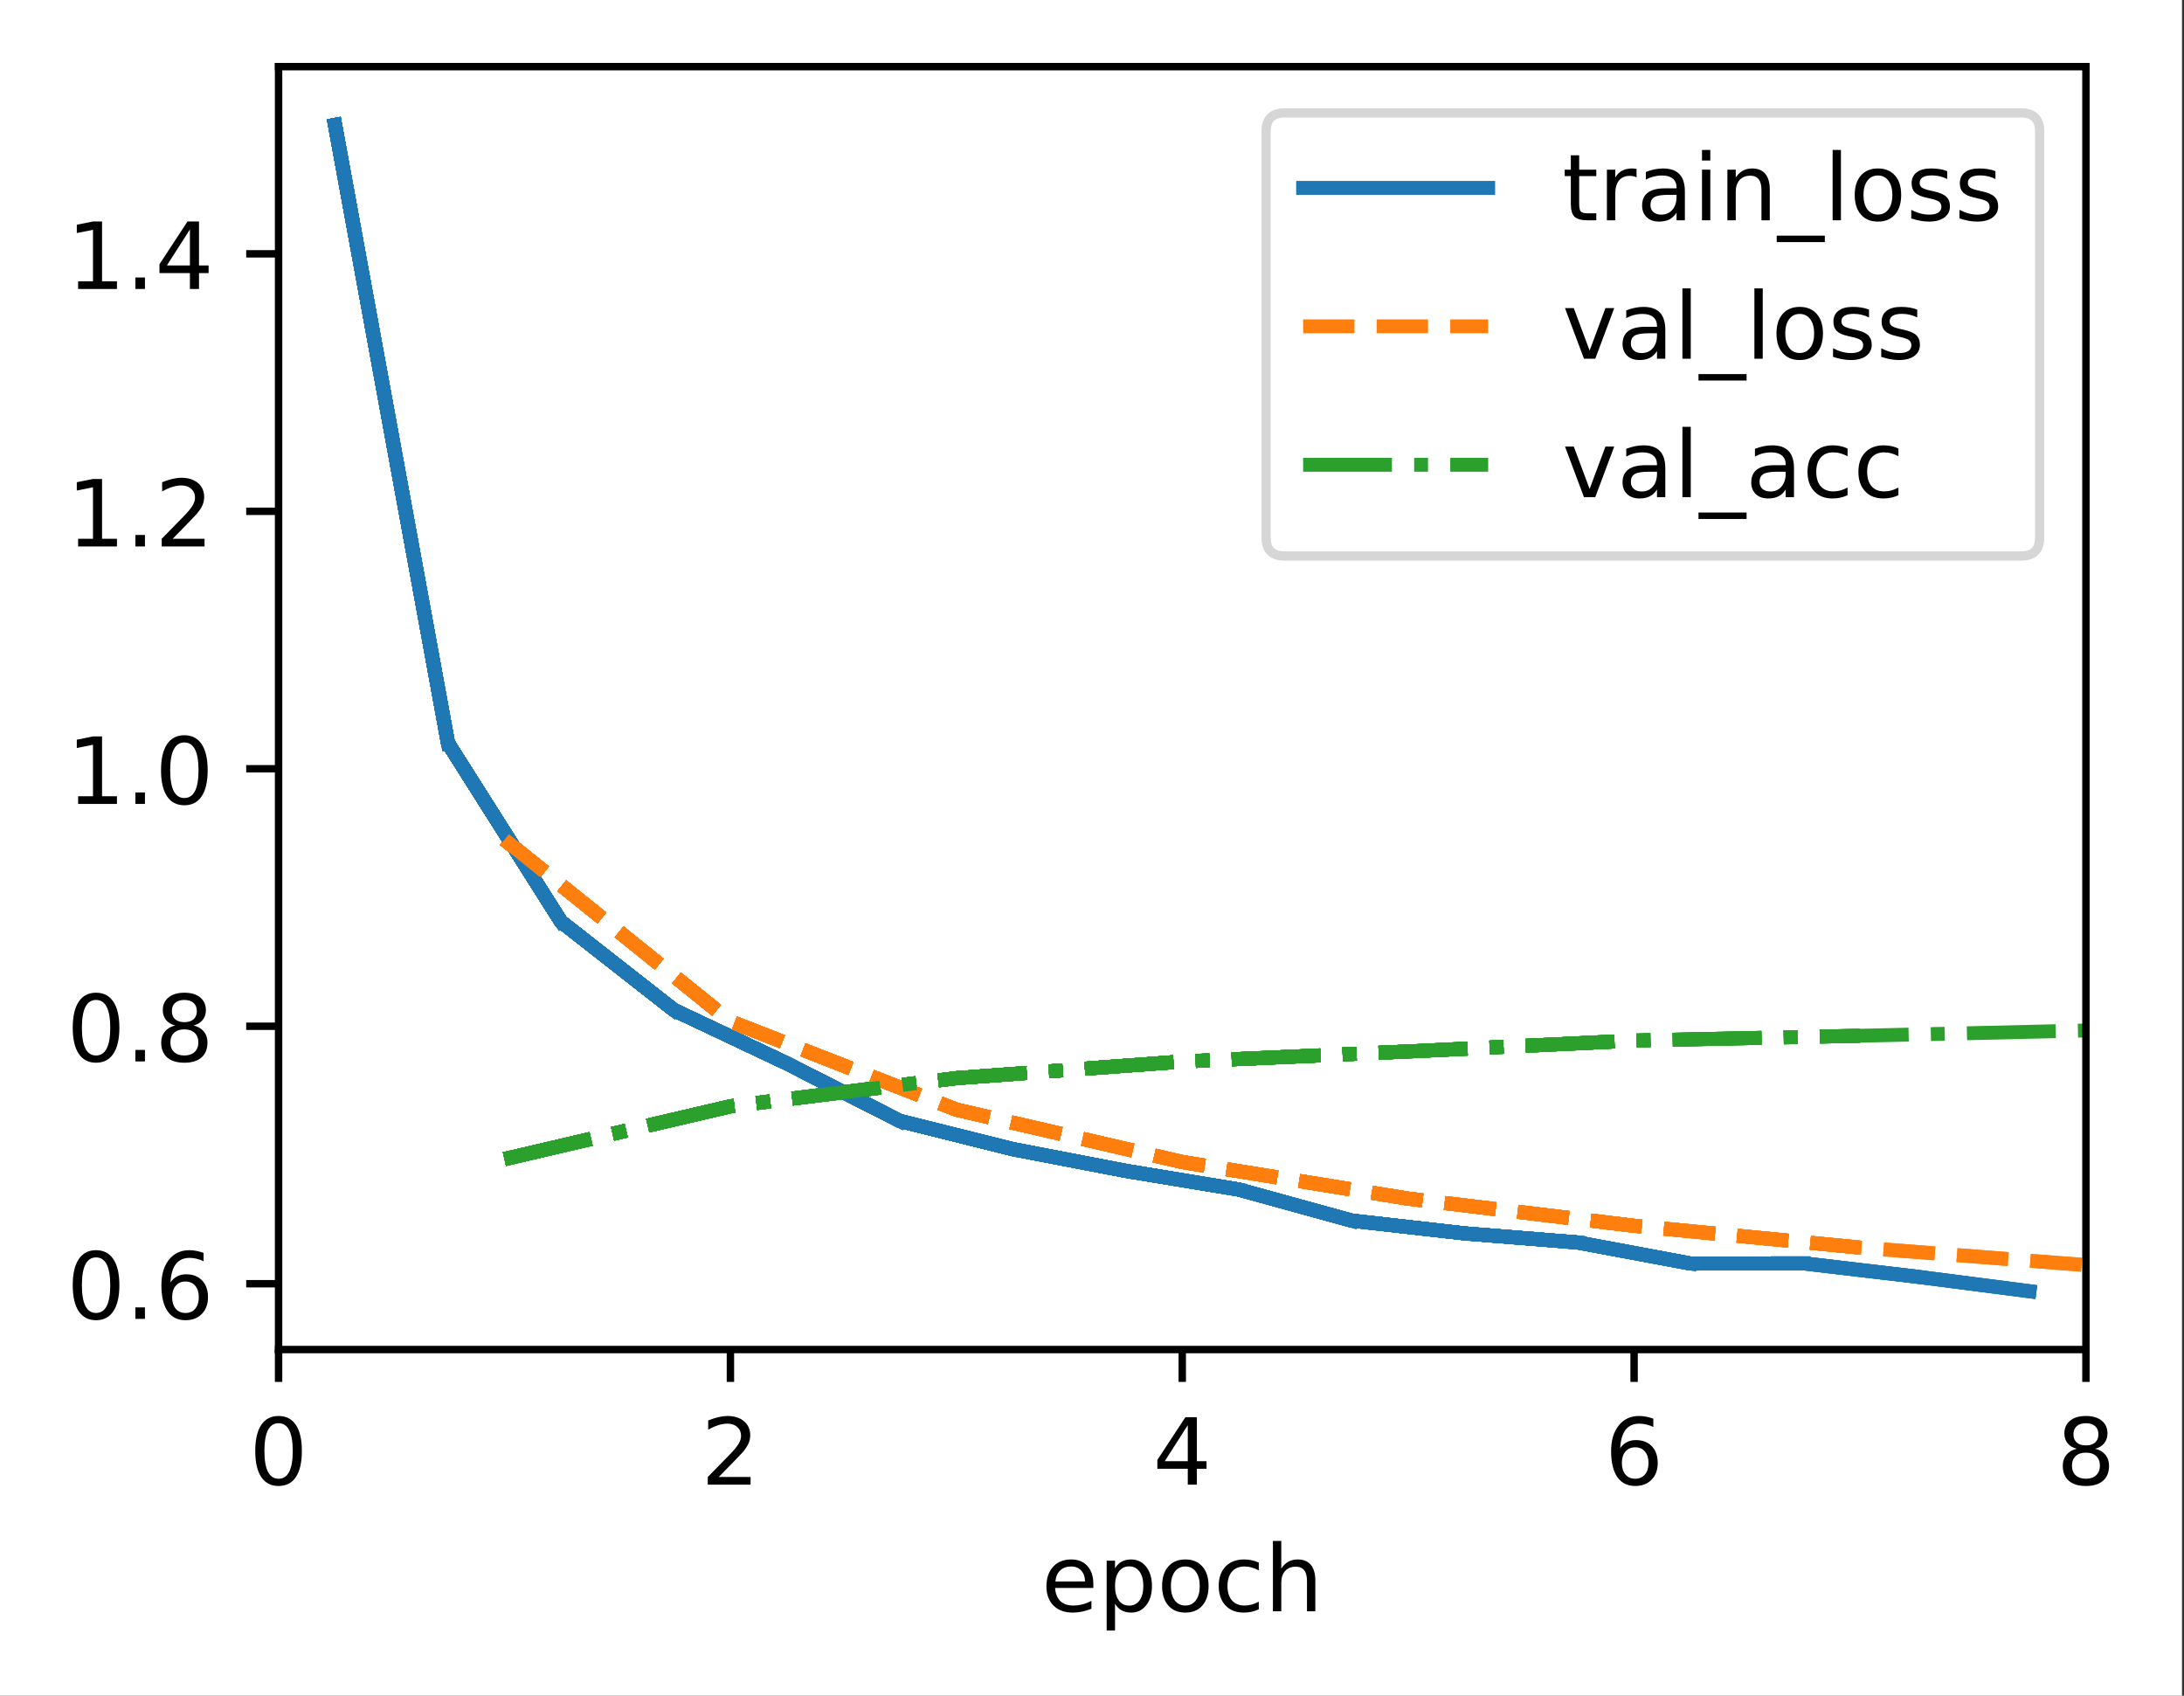 <?xml version="1.0" encoding="UTF-8"?>
<svg xmlns="http://www.w3.org/2000/svg" xmlns:xlink="http://www.w3.org/1999/xlink" width="295pt" height="229pt" viewBox="0 0 295 229" version="1.1">
<rect x="0" y="0" width="295" height="229" fill="#333333" stroke="none"/>
<defs>
<clipPath id="clip1">
  <path d="M 67 112 L 281.754 112 L 281.754 172 L 67 172 Z M 67 112 "/>
</clipPath>
<clipPath id="clip2">
  <path d="M 67 112 L 281.754 112 L 281.754 172 L 67 172 Z M 67 112 "/>
</clipPath>
<clipPath id="clip3">
  <path d="M 67 138 L 281.754 138 L 281.754 158 L 67 158 Z M 67 138 "/>
</clipPath>
<filter id="alpha" filterUnits="objectBoundingBox" x="0%" y="0%" width="100%" height="100%">
  <feColorMatrix type="matrix" in="SourceGraphic" values="0 0 0 0 1 0 0 0 0 1 0 0 0 0 1 0 0 0 1 0"/>
</filter>
<mask id="mask0">
  <g filter="url(#alpha)">
<rect x="0" y="0" width="295" height="229" style="fill:rgb(0%,0%,0%);fill-opacity:0.8;stroke:none;"/>
  </g>
</mask>
<clipPath id="clip4">
  <rect x="0" y="0" width="295" height="229"/>
</clipPath>
<g id="surface5" clip-path="url(#clip4)">
<path style="fill-rule:nonzero;fill:rgb(100%,100%,100%);fill-opacity:1;stroke-width:1;stroke-linecap:butt;stroke-linejoin:miter;stroke:rgb(80%,80%,80%);stroke-opacity:1;stroke-miterlimit:4;" d="M 138.812 60.069 L 218.403 60.069 C 219.738 60.069 220.403 59.403 220.403 58.069 L 220.403 14.2 C 220.403 12.866 219.738 12.2 218.403 12.2 L 138.812 12.2 C 137.478 12.2 136.812 12.866 136.812 14.2 L 136.812 58.069 C 136.812 59.403 137.478 60.069 138.812 60.069 Z M 138.812 60.069 " transform="matrix(1.25,0,0,1.25,0,0)"/>
</g>
</defs>
<g id="surface1">
<path style=" stroke:none;fill-rule:nonzero;fill:rgb(100%,100%,100%);fill-opacity:1;" d="M 0 229.195 L 294.73 229.195 L 294.73 0 L 0 0 Z M 0 229.195 "/>
<path style=" stroke:none;fill-rule:nonzero;fill:rgb(100%,100%,100%);fill-opacity:1;" d="M 37.629 182.25 L 281.754 182.25 L 281.754 9 L 37.629 9 Z M 37.629 182.25 "/>
<path style="fill:none;stroke-width:0.8;stroke-linecap:butt;stroke-linejoin:round;stroke:rgb(0%,0%,0%);stroke-opacity:1;stroke-miterlimit:4;" d="M 0 0 L 0 3.5 " transform="matrix(1.25,0,0,1.25,37.629,182.25)"/>
<path style=" stroke:none;fill-rule:nonzero;fill:rgb(0%,0%,0%);fill-opacity:1;" d="M 37.625 192.199 C 36.992 192.199 36.516 192.512 36.195 193.137 C 35.875 193.758 35.715 194.699 35.715 195.953 C 35.715 197.199 35.875 198.137 36.195 198.762 C 36.516 199.387 36.992 199.699 37.625 199.699 C 38.266 199.699 38.742 199.387 39.062 198.762 C 39.383 198.137 39.543 197.199 39.543 195.953 C 39.543 194.699 39.383 193.758 39.062 193.137 C 38.742 192.512 38.266 192.199 37.625 192.199 Z M 37.625 191.223 C 38.648 191.223 39.43 191.625 39.969 192.434 C 40.508 193.242 40.773 194.414 40.773 195.953 C 40.773 197.484 40.508 198.656 39.969 199.465 C 39.43 200.273 38.648 200.676 37.625 200.676 C 36.605 200.676 35.824 200.273 35.285 199.465 C 34.746 198.656 34.477 197.484 34.477 195.953 C 34.477 194.414 34.746 193.242 35.285 192.434 C 35.824 191.625 36.605 191.223 37.625 191.223 Z M 37.625 191.223 "/>
<path style="fill:none;stroke-width:0.8;stroke-linecap:butt;stroke-linejoin:round;stroke:rgb(0%,0%,0%);stroke-opacity:1;stroke-miterlimit:4;" d="M 0 0 L 0 3.5 " transform="matrix(1.25,0,0,1.25,98.66,182.25)"/>
<path style=" stroke:none;fill-rule:nonzero;fill:rgb(0%,0%,0%);fill-opacity:1;" d="M 97.082 199.461 L 101.383 199.461 L 101.383 200.5 L 95.602 200.5 L 95.602 199.461 C 96.066 198.977 96.703 198.328 97.512 197.512 C 98.32 196.695 98.828 196.168 99.035 195.934 C 99.43 195.488 99.703 195.113 99.859 194.809 C 100.02 194.5 100.098 194.199 100.098 193.902 C 100.098 193.418 99.93 193.023 99.586 192.719 C 99.25 192.41 98.805 192.258 98.258 192.258 C 97.875 192.258 97.465 192.324 97.035 192.461 C 96.605 192.594 96.148 192.797 95.66 193.07 L 95.66 191.824 C 96.156 191.625 96.621 191.477 97.051 191.375 C 97.484 191.273 97.879 191.223 98.234 191.223 C 99.18 191.223 99.934 191.457 100.492 191.93 C 101.055 192.402 101.336 193.031 101.336 193.82 C 101.336 194.195 101.266 194.551 101.125 194.887 C 100.984 195.223 100.73 195.617 100.359 196.074 C 100.258 196.191 99.934 196.531 99.391 197.098 C 98.844 197.66 98.074 198.449 97.082 199.461 Z M 97.082 199.461 "/>
<path style="fill:none;stroke-width:0.8;stroke-linecap:butt;stroke-linejoin:round;stroke:rgb(0%,0%,0%);stroke-opacity:1;stroke-miterlimit:4;" d="M 0 0 L 0 3.5 " transform="matrix(1.25,0,0,1.25,159.691,182.25)"/>
<path style=" stroke:none;fill-rule:nonzero;fill:rgb(0%,0%,0%);fill-opacity:1;" d="M 160.438 192.461 L 157.328 197.324 L 160.438 197.324 Z M 160.117 191.387 L 161.664 191.387 L 161.664 197.324 L 162.969 197.324 L 162.969 198.352 L 161.664 198.352 L 161.664 200.5 L 160.438 200.5 L 160.438 198.352 L 156.328 198.352 L 156.328 197.16 Z M 160.117 191.387 "/>
<path style="fill:none;stroke-width:0.8;stroke-linecap:butt;stroke-linejoin:round;stroke:rgb(0%,0%,0%);stroke-opacity:1;stroke-miterlimit:4;" d="M 0 0 L 0 3.5 " transform="matrix(1.25,0,0,1.25,220.723,182.25)"/>
<path style=" stroke:none;fill-rule:nonzero;fill:rgb(0%,0%,0%);fill-opacity:1;" d="M 220.875 195.453 C 220.32 195.453 219.883 195.641 219.555 196.02 C 219.234 196.398 219.07 196.914 219.07 197.574 C 219.07 198.23 219.234 198.746 219.555 199.129 C 219.883 199.508 220.32 199.699 220.875 199.699 C 221.426 199.699 221.863 199.508 222.188 199.129 C 222.512 198.746 222.672 198.23 222.672 197.574 C 222.672 196.914 222.512 196.398 222.188 196.02 C 221.863 195.641 221.426 195.453 220.875 195.453 Z M 223.32 191.586 L 223.32 192.711 C 223.012 192.562 222.699 192.453 222.383 192.375 C 222.066 192.297 221.754 192.258 221.445 192.258 C 220.633 192.258 220.008 192.531 219.578 193.082 C 219.152 193.633 218.906 194.461 218.844 195.574 C 219.086 195.219 219.387 194.945 219.75 194.758 C 220.109 194.57 220.512 194.477 220.945 194.477 C 221.859 194.477 222.586 194.754 223.117 195.309 C 223.648 195.863 223.914 196.617 223.914 197.574 C 223.914 198.512 223.637 199.262 223.082 199.828 C 222.527 200.395 221.793 200.676 220.875 200.676 C 219.82 200.676 219.012 200.273 218.453 199.465 C 217.898 198.656 217.617 197.484 217.617 195.953 C 217.617 194.512 217.961 193.363 218.645 192.508 C 219.328 191.648 220.246 191.223 221.398 191.223 C 221.707 191.223 222.02 191.25 222.336 191.312 C 222.648 191.375 222.977 191.465 223.32 191.586 Z M 223.32 191.586 "/>
<path style="fill:none;stroke-width:0.8;stroke-linecap:butt;stroke-linejoin:round;stroke:rgb(0%,0%,0%);stroke-opacity:1;stroke-miterlimit:4;" d="M 0 0 L 0 3.5 " transform="matrix(1.25,0,0,1.25,281.754,182.25)"/>
<path style=" stroke:none;fill-rule:nonzero;fill:rgb(0%,0%,0%);fill-opacity:1;" d="M 281.75 196.172 C 281.164 196.172 280.703 196.328 280.367 196.641 C 280.031 196.953 279.867 197.387 279.867 197.934 C 279.867 198.484 280.031 198.914 280.367 199.23 C 280.703 199.543 281.164 199.699 281.75 199.699 C 282.336 199.699 282.797 199.543 283.133 199.227 C 283.473 198.91 283.641 198.48 283.641 197.934 C 283.641 197.387 283.477 196.953 283.141 196.641 C 282.805 196.328 282.34 196.172 281.75 196.172 Z M 280.516 195.648 C 279.988 195.516 279.578 195.27 279.281 194.91 C 278.988 194.547 278.84 194.102 278.84 193.582 C 278.84 192.855 279.098 192.277 279.617 191.855 C 280.137 191.434 280.848 191.223 281.75 191.223 C 282.656 191.223 283.371 191.434 283.887 191.855 C 284.402 192.277 284.664 192.855 284.664 193.582 C 284.664 194.102 284.516 194.547 284.219 194.91 C 283.926 195.27 283.516 195.516 282.992 195.648 C 283.586 195.785 284.047 196.055 284.375 196.461 C 284.711 196.863 284.875 197.352 284.875 197.934 C 284.875 198.816 284.605 199.496 284.066 199.969 C 283.527 200.441 282.754 200.676 281.75 200.676 C 280.746 200.676 279.973 200.441 279.434 199.969 C 278.895 199.496 278.625 198.816 278.625 197.934 C 278.625 197.352 278.793 196.863 279.125 196.461 C 279.461 196.055 279.922 195.785 280.516 195.648 Z M 280.066 193.699 C 280.066 194.172 280.215 194.539 280.508 194.805 C 280.805 195.066 281.219 195.199 281.75 195.199 C 282.281 195.199 282.695 195.066 282.992 194.805 C 283.293 194.539 283.441 194.172 283.441 193.699 C 283.441 193.227 283.293 192.859 282.992 192.594 C 282.695 192.328 282.281 192.199 281.75 192.199 C 281.219 192.199 280.805 192.328 280.508 192.594 C 280.215 192.859 280.066 193.227 280.066 193.699 Z M 280.066 193.699 "/>
<path style=" stroke:none;fill-rule:nonzero;fill:rgb(0%,0%,0%);fill-opacity:1;" d="M 147.68 213.898 L 147.68 214.445 L 142.516 214.445 C 142.566 215.219 142.801 215.809 143.219 216.215 C 143.633 216.617 144.215 216.82 144.961 216.82 C 145.391 216.82 145.809 216.77 146.211 216.664 C 146.617 216.559 147.02 216.398 147.422 216.188 L 147.422 217.25 C 147.016 217.418 146.602 217.551 146.18 217.641 C 145.758 217.73 145.328 217.773 144.891 217.773 C 143.801 217.773 142.938 217.457 142.301 216.824 C 141.664 216.188 141.344 215.328 141.344 214.246 C 141.344 213.125 141.648 212.238 142.25 211.582 C 142.855 210.926 143.672 210.598 144.695 210.598 C 145.617 210.598 146.344 210.891 146.879 211.484 C 147.414 212.074 147.68 212.879 147.68 213.898 Z M 146.559 213.566 C 146.551 212.953 146.379 212.465 146.043 212.098 C 145.707 211.73 145.262 211.547 144.711 211.547 C 144.082 211.547 143.582 211.723 143.203 212.078 C 142.828 212.434 142.613 212.93 142.555 213.574 Z M 146.559 213.566 "/>
<path style=" stroke:none;fill-rule:nonzero;fill:rgb(0%,0%,0%);fill-opacity:1;" d="M 150.609 216.57 L 150.609 220.195 L 149.48 220.195 L 149.48 210.762 L 150.609 210.762 L 150.609 211.797 C 150.848 211.391 151.145 211.09 151.504 210.895 C 151.867 210.695 152.297 210.598 152.797 210.598 C 153.625 210.598 154.301 210.926 154.82 211.586 C 155.34 212.242 155.598 213.109 155.598 214.184 C 155.598 215.258 155.34 216.125 154.82 216.785 C 154.301 217.445 153.625 217.773 152.797 217.773 C 152.297 217.773 151.867 217.676 151.504 217.477 C 151.145 217.277 150.848 216.977 150.609 216.57 Z M 154.434 214.184 C 154.434 213.359 154.262 212.711 153.922 212.242 C 153.582 211.77 153.117 211.535 152.523 211.535 C 151.926 211.535 151.461 211.77 151.121 212.242 C 150.781 212.711 150.609 213.359 150.609 214.184 C 150.609 215.008 150.781 215.656 151.121 216.129 C 151.461 216.598 151.926 216.832 152.523 216.832 C 153.117 216.832 153.582 216.598 153.922 216.129 C 154.262 215.656 154.434 215.008 154.434 214.184 Z M 154.434 214.184 "/>
<path style=" stroke:none;fill-rule:nonzero;fill:rgb(0%,0%,0%);fill-opacity:1;" d="M 160.109 211.547 C 159.508 211.547 159.031 211.781 158.68 212.254 C 158.328 212.723 158.156 213.367 158.156 214.184 C 158.156 215 158.328 215.645 158.676 216.117 C 159.023 216.586 159.5 216.82 160.109 216.82 C 160.707 216.82 161.18 216.586 161.531 216.113 C 161.879 215.641 162.055 214.996 162.055 214.184 C 162.055 213.375 161.879 212.73 161.531 212.258 C 161.18 211.785 160.707 211.547 160.109 211.547 Z M 160.109 210.598 C 161.086 210.598 161.852 210.914 162.406 211.551 C 162.969 212.184 163.246 213.062 163.246 214.184 C 163.246 215.301 162.969 216.18 162.406 216.82 C 161.852 217.457 161.086 217.773 160.109 217.773 C 159.125 217.773 158.359 217.457 157.805 216.82 C 157.25 216.18 156.969 215.301 156.969 214.184 C 156.969 213.062 157.25 212.184 157.805 211.551 C 158.359 210.914 159.125 210.598 160.109 210.598 Z M 160.109 210.598 "/>
<path style=" stroke:none;fill-rule:nonzero;fill:rgb(0%,0%,0%);fill-opacity:1;" d="M 170.027 211.023 L 170.027 212.074 C 169.707 211.898 169.391 211.766 169.07 211.68 C 168.754 211.59 168.43 211.547 168.105 211.547 C 167.375 211.547 166.809 211.777 166.406 212.242 C 166.004 212.703 165.801 213.348 165.801 214.184 C 165.801 215.02 166.004 215.668 166.406 216.129 C 166.809 216.59 167.375 216.82 168.105 216.82 C 168.43 216.82 168.754 216.777 169.07 216.691 C 169.391 216.602 169.707 216.473 170.027 216.297 L 170.027 217.336 C 169.711 217.48 169.387 217.59 169.051 217.664 C 168.719 217.738 168.359 217.773 167.98 217.773 C 166.953 217.773 166.133 217.449 165.527 216.805 C 164.922 216.156 164.617 215.281 164.617 214.184 C 164.617 213.07 164.926 212.191 165.535 211.555 C 166.148 210.914 166.988 210.598 168.055 210.598 C 168.402 210.598 168.738 210.633 169.066 210.703 C 169.398 210.773 169.715 210.879 170.027 211.023 Z M 170.027 211.023 "/>
<path style=" stroke:none;fill-rule:nonzero;fill:rgb(0%,0%,0%);fill-opacity:1;" d="M 177.664 213.469 L 177.664 217.598 L 176.539 217.598 L 176.539 213.508 C 176.539 212.859 176.414 212.375 176.16 212.055 C 175.91 211.734 175.531 211.574 175.027 211.574 C 174.418 211.574 173.941 211.766 173.59 212.152 C 173.242 212.539 173.066 213.066 173.066 213.734 L 173.066 217.598 L 171.938 217.598 L 171.938 208.098 L 173.066 208.098 L 173.066 211.824 C 173.336 211.41 173.652 211.105 174.016 210.902 C 174.379 210.699 174.801 210.598 175.277 210.598 C 176.062 210.598 176.656 210.84 177.059 211.324 C 177.461 211.809 177.664 212.523 177.664 213.469 Z M 177.664 213.469 "/>
<path style="fill:none;stroke-width:0.8;stroke-linecap:butt;stroke-linejoin:round;stroke:rgb(0%,0%,0%);stroke-opacity:1;stroke-miterlimit:4;" d="M 0 -0.002 L -3.5 -0.002 " transform="matrix(1.25,0,0,1.25,37.629,173.361)"/>
<path style=" stroke:none;fill-rule:nonzero;fill:rgb(0%,0%,0%);fill-opacity:1;" d="M 12.973 169.809 C 12.34 169.809 11.859 170.121 11.539 170.746 C 11.223 171.371 11.062 172.309 11.062 173.562 C 11.062 174.812 11.223 175.75 11.539 176.375 C 11.859 177 12.34 177.312 12.973 177.312 C 13.613 177.312 14.09 177 14.41 176.375 C 14.73 175.75 14.891 174.812 14.891 173.562 C 14.891 172.309 14.73 171.371 14.41 170.746 C 14.09 170.121 13.613 169.809 12.973 169.809 Z M 12.973 168.832 C 13.996 168.832 14.773 169.238 15.312 170.047 C 15.852 170.852 16.125 172.027 16.125 173.562 C 16.125 175.098 15.852 176.27 15.312 177.078 C 14.773 177.883 13.996 178.289 12.973 178.289 C 11.953 178.289 11.172 177.883 10.633 177.078 C 10.094 176.27 9.824 175.098 9.824 173.562 C 9.824 172.027 10.094 170.852 10.633 170.047 C 11.172 169.238 11.953 168.832 12.973 168.832 Z M 12.973 168.832 "/>
<path style=" stroke:none;fill-rule:nonzero;fill:rgb(0%,0%,0%);fill-opacity:1;" d="M 18.289 176.559 L 19.578 176.559 L 19.578 178.109 L 18.289 178.109 Z M 18.289 176.559 "/>
<path style=" stroke:none;fill-rule:nonzero;fill:rgb(0%,0%,0%);fill-opacity:1;" d="M 25.055 173.062 C 24.5 173.062 24.062 173.254 23.738 173.633 C 23.414 174.008 23.254 174.527 23.254 175.188 C 23.254 175.84 23.414 176.359 23.738 176.742 C 24.062 177.121 24.5 177.312 25.055 177.312 C 25.605 177.312 26.043 177.121 26.367 176.742 C 26.691 176.359 26.852 175.84 26.852 175.188 C 26.852 174.527 26.691 174.008 26.367 173.633 C 26.043 173.254 25.605 173.062 25.055 173.062 Z M 27.5 169.199 L 27.5 170.32 C 27.191 170.176 26.879 170.062 26.562 169.988 C 26.246 169.91 25.934 169.871 25.625 169.871 C 24.812 169.871 24.191 170.145 23.762 170.695 C 23.332 171.242 23.086 172.074 23.027 173.184 C 23.266 172.832 23.566 172.559 23.93 172.371 C 24.293 172.18 24.691 172.086 25.125 172.086 C 26.039 172.086 26.766 172.363 27.297 172.922 C 27.828 173.477 28.094 174.23 28.094 175.188 C 28.094 176.121 27.816 176.875 27.262 177.441 C 26.707 178.004 25.973 178.289 25.055 178.289 C 24 178.289 23.191 177.883 22.637 177.078 C 22.078 176.27 21.801 175.098 21.801 173.562 C 21.801 172.125 22.141 170.977 22.824 170.117 C 23.508 169.262 24.426 168.832 25.578 168.832 C 25.887 168.832 26.199 168.863 26.516 168.926 C 26.828 168.984 27.156 169.078 27.5 169.199 Z M 27.5 169.199 "/>
<path style="fill:none;stroke-width:0.8;stroke-linecap:butt;stroke-linejoin:round;stroke:rgb(0%,0%,0%);stroke-opacity:1;stroke-miterlimit:4;" d="M 0 -0 L -3.5 -0 " transform="matrix(1.25,0,0,1.25,37.629,138.59)"/>
<path style=" stroke:none;fill-rule:nonzero;fill:rgb(0%,0%,0%);fill-opacity:1;" d="M 12.973 135.039 C 12.34 135.039 11.859 135.352 11.539 135.977 C 11.223 136.598 11.062 137.539 11.062 138.793 C 11.062 140.039 11.223 140.977 11.539 141.602 C 11.859 142.227 12.34 142.539 12.973 142.539 C 13.613 142.539 14.09 142.227 14.41 141.602 C 14.73 140.977 14.891 140.039 14.891 138.793 C 14.891 137.539 14.73 136.598 14.41 135.977 C 14.09 135.352 13.613 135.039 12.973 135.039 Z M 12.973 134.062 C 13.996 134.062 14.773 134.465 15.312 135.273 C 15.852 136.082 16.125 137.254 16.125 138.793 C 16.125 140.324 15.852 141.496 15.312 142.305 C 14.773 143.113 13.996 143.516 12.973 143.516 C 11.953 143.516 11.172 143.113 10.633 142.305 C 10.094 141.496 9.824 140.324 9.824 138.793 C 9.824 137.254 10.094 136.082 10.633 135.273 C 11.172 134.465 11.953 134.062 12.973 134.062 Z M 12.973 134.062 "/>
<path style=" stroke:none;fill-rule:nonzero;fill:rgb(0%,0%,0%);fill-opacity:1;" d="M 18.289 141.789 L 19.578 141.789 L 19.578 143.34 L 18.289 143.34 Z M 18.289 141.789 "/>
<path style=" stroke:none;fill-rule:nonzero;fill:rgb(0%,0%,0%);fill-opacity:1;" d="M 24.898 139.012 C 24.312 139.012 23.852 139.168 23.516 139.48 C 23.18 139.797 23.016 140.227 23.016 140.773 C 23.016 141.324 23.18 141.754 23.516 142.07 C 23.852 142.383 24.312 142.539 24.898 142.539 C 25.484 142.539 25.945 142.383 26.285 142.066 C 26.621 141.75 26.793 141.32 26.793 140.773 C 26.793 140.227 26.625 139.797 26.289 139.48 C 25.953 139.168 25.488 139.012 24.898 139.012 Z M 23.668 138.488 C 23.137 138.355 22.727 138.109 22.43 137.75 C 22.137 137.387 21.988 136.945 21.988 136.422 C 21.988 135.695 22.246 135.121 22.766 134.695 C 23.285 134.273 23.996 134.062 24.898 134.062 C 25.805 134.062 26.52 134.273 27.035 134.695 C 27.551 135.121 27.812 135.695 27.812 136.422 C 27.812 136.945 27.664 137.387 27.367 137.75 C 27.074 138.109 26.664 138.355 26.141 138.488 C 26.734 138.625 27.195 138.895 27.527 139.301 C 27.859 139.703 28.023 140.195 28.023 140.773 C 28.023 141.66 27.754 142.336 27.215 142.809 C 26.676 143.281 25.902 143.516 24.898 143.516 C 23.895 143.516 23.121 143.281 22.582 142.809 C 22.043 142.336 21.773 141.66 21.773 140.773 C 21.773 140.195 21.941 139.703 22.273 139.301 C 22.609 138.895 23.074 138.625 23.668 138.488 Z M 23.215 136.539 C 23.215 137.012 23.363 137.379 23.656 137.645 C 23.953 137.906 24.367 138.039 24.898 138.039 C 25.43 138.039 25.844 137.906 26.141 137.645 C 26.441 137.379 26.59 137.012 26.59 136.539 C 26.59 136.066 26.441 135.699 26.141 135.434 C 25.844 135.172 25.43 135.039 24.898 135.039 C 24.367 135.039 23.953 135.172 23.656 135.434 C 23.363 135.699 23.215 136.066 23.215 136.539 Z M 23.215 136.539 "/>
<path style="fill:none;stroke-width:0.8;stroke-linecap:butt;stroke-linejoin:round;stroke:rgb(0%,0%,0%);stroke-opacity:1;stroke-miterlimit:4;" d="M 0 0.001 L -3.5 0.001 " transform="matrix(1.25,0,0,1.25,37.629,103.819)"/>
<path style=" stroke:none;fill-rule:nonzero;fill:rgb(0%,0%,0%);fill-opacity:1;" d="M 10.551 107.531 L 12.562 107.531 L 12.562 100.578 L 10.375 101.016 L 10.375 99.895 L 12.555 99.453 L 13.785 99.453 L 13.785 107.531 L 15.797 107.531 L 15.797 108.566 L 10.551 108.566 Z M 10.551 107.531 "/>
<path style=" stroke:none;fill-rule:nonzero;fill:rgb(0%,0%,0%);fill-opacity:1;" d="M 18.289 107.016 L 19.578 107.016 L 19.578 108.566 L 18.289 108.566 Z M 18.289 107.016 "/>
<path style=" stroke:none;fill-rule:nonzero;fill:rgb(0%,0%,0%);fill-opacity:1;" d="M 24.898 100.266 C 24.266 100.266 23.789 100.578 23.469 101.203 C 23.148 101.828 22.988 102.766 22.988 104.02 C 22.988 105.27 23.148 106.207 23.469 106.832 C 23.789 107.457 24.266 107.77 24.898 107.77 C 25.539 107.77 26.016 107.457 26.336 106.832 C 26.656 106.207 26.816 105.27 26.816 104.02 C 26.816 102.766 26.656 101.828 26.336 101.203 C 26.016 100.578 25.539 100.266 24.898 100.266 Z M 24.898 99.289 C 25.922 99.289 26.703 99.695 27.242 100.504 C 27.781 101.312 28.051 102.484 28.051 104.02 C 28.051 105.555 27.781 106.727 27.242 107.535 C 26.703 108.344 25.922 108.746 24.898 108.746 C 23.879 108.746 23.098 108.344 22.559 107.535 C 22.02 106.727 21.75 105.555 21.75 104.02 C 21.75 102.484 22.02 101.312 22.559 100.504 C 23.098 99.695 23.879 99.289 24.898 99.289 Z M 24.898 99.289 "/>
<path style="fill:none;stroke-width:0.8;stroke-linecap:butt;stroke-linejoin:round;stroke:rgb(0%,0%,0%);stroke-opacity:1;stroke-miterlimit:4;" d="M 0 -0.001 L -3.5 -0.001 " transform="matrix(1.25,0,0,1.25,37.629,69.048)"/>
<path style=" stroke:none;fill-rule:nonzero;fill:rgb(0%,0%,0%);fill-opacity:1;" d="M 10.551 72.758 L 12.562 72.758 L 12.562 65.805 L 10.375 66.246 L 10.375 65.121 L 12.555 64.684 L 13.785 64.684 L 13.785 72.758 L 15.797 72.758 L 15.797 73.797 L 10.551 73.797 Z M 10.551 72.758 "/>
<path style=" stroke:none;fill-rule:nonzero;fill:rgb(0%,0%,0%);fill-opacity:1;" d="M 18.289 72.246 L 19.578 72.246 L 19.578 73.797 L 18.289 73.797 Z M 18.289 72.246 "/>
<path style=" stroke:none;fill-rule:nonzero;fill:rgb(0%,0%,0%);fill-opacity:1;" d="M 23.324 72.758 L 27.629 72.758 L 27.629 73.797 L 21.844 73.797 L 21.844 72.758 C 22.309 72.273 22.945 71.625 23.754 70.809 C 24.562 69.992 25.07 69.469 25.277 69.23 C 25.672 68.789 25.949 68.414 26.105 68.105 C 26.262 67.797 26.34 67.496 26.34 67.199 C 26.34 66.715 26.172 66.32 25.832 66.016 C 25.492 65.711 25.047 65.555 24.504 65.555 C 24.117 65.555 23.707 65.625 23.277 65.758 C 22.848 65.891 22.391 66.094 21.902 66.367 L 21.902 65.121 C 22.398 64.922 22.863 64.773 23.293 64.672 C 23.727 64.57 24.121 64.52 24.48 64.52 C 25.422 64.52 26.176 64.754 26.738 65.227 C 27.297 65.699 27.578 66.328 27.578 67.117 C 27.578 67.492 27.508 67.848 27.367 68.184 C 27.227 68.52 26.973 68.914 26.602 69.371 C 26.5 69.488 26.176 69.832 25.633 70.395 C 25.086 70.957 24.316 71.746 23.324 72.758 Z M 23.324 72.758 "/>
<path style="fill:none;stroke-width:0.8;stroke-linecap:butt;stroke-linejoin:round;stroke:rgb(0%,0%,0%);stroke-opacity:1;stroke-miterlimit:4;" d="M 0 0.001 L -3.5 0.001 " transform="matrix(1.25,0,0,1.25,37.629,34.276)"/>
<path style=" stroke:none;fill-rule:nonzero;fill:rgb(0%,0%,0%);fill-opacity:1;" d="M 10.551 37.988 L 12.562 37.988 L 12.562 31.035 L 10.375 31.473 L 10.375 30.352 L 12.555 29.91 L 13.785 29.91 L 13.785 37.988 L 15.797 37.988 L 15.797 39.023 L 10.551 39.023 Z M 10.551 37.988 "/>
<path style=" stroke:none;fill-rule:nonzero;fill:rgb(0%,0%,0%);fill-opacity:1;" d="M 18.289 37.473 L 19.578 37.473 L 19.578 39.023 L 18.289 39.023 Z M 18.289 37.473 "/>
<path style=" stroke:none;fill-rule:nonzero;fill:rgb(0%,0%,0%);fill-opacity:1;" d="M 25.652 30.984 L 22.539 35.852 L 25.652 35.852 Z M 25.328 29.91 L 26.879 29.91 L 26.879 35.852 L 28.18 35.852 L 28.18 36.875 L 26.879 36.875 L 26.879 39.023 L 25.652 39.023 L 25.652 36.875 L 21.539 36.875 L 21.539 35.688 Z M 25.328 29.91 "/>
<path style="fill:none;stroke-width:1.5;stroke-linecap:square;stroke-linejoin:round;stroke:rgb(12.157%,46.667%,70.588%);stroke-opacity:1;stroke-miterlimit:4;" d="M 36.203 13.5 L 48.409 80.287 " transform="matrix(1.25,0,0,1.25,0,0)"/>
<path style="fill:none;stroke-width:1.5;stroke-linecap:square;stroke-linejoin:round;stroke:rgb(12.157%,46.667%,70.588%);stroke-opacity:1;stroke-miterlimit:4;" d="M 36.203 13.5 L 48.409 80.287 " transform="matrix(1.25,0,0,1.25,0,0)"/>
<path style="fill:none;stroke-width:1.5;stroke-linecap:square;stroke-linejoin:round;stroke:rgb(12.157%,46.667%,70.588%);stroke-opacity:1;stroke-miterlimit:4;" d="M 36.203 13.5 L 48.409 80.287 " transform="matrix(1.25,0,0,1.25,0,0)"/>
<path style="fill:none;stroke-width:1.5;stroke-linecap:square;stroke-linejoin:round;stroke:rgb(12.157%,46.667%,70.588%);stroke-opacity:1;stroke-miterlimit:4;" d="M 36.203 13.5 L 48.409 80.287 L 60.616 99.562 " transform="matrix(1.25,0,0,1.25,0,0)"/>
<path style="fill:none;stroke-width:1.5;stroke-linecap:square;stroke-linejoin:round;stroke:rgb(12.157%,46.667%,70.588%);stroke-opacity:1;stroke-miterlimit:4;" d="M 36.203 13.5 L 48.409 80.287 L 60.616 99.562 L 72.822 109.119 " transform="matrix(1.25,0,0,1.25,0,0)"/>
<path style="fill:none;stroke-width:1.5;stroke-linecap:square;stroke-linejoin:round;stroke:rgb(12.157%,46.667%,70.588%);stroke-opacity:1;stroke-miterlimit:4;" d="M 36.203 13.5 L 48.409 80.287 L 60.616 99.562 L 72.822 109.119 " transform="matrix(1.25,0,0,1.25,0,0)"/>
<path style="fill:none;stroke-width:1.5;stroke-linecap:butt;stroke-linejoin:round;stroke:rgb(100%,49.804%,5.49%);stroke-opacity:1;stroke-dasharray:5.55,2.4;stroke-miterlimit:4;" d="M 54.516 90.713 L 78.928 110.35 " transform="matrix(1.25,0,0,1.25,0,0)"/>
<path style="fill:none;stroke-width:1.5;stroke-linecap:square;stroke-linejoin:round;stroke:rgb(12.157%,46.667%,70.588%);stroke-opacity:1;stroke-miterlimit:4;" d="M 36.203 13.5 L 48.409 80.287 L 60.616 99.562 L 72.822 109.119 " transform="matrix(1.25,0,0,1.25,0,0)"/>
<path style="fill:none;stroke-width:1.5;stroke-linecap:butt;stroke-linejoin:round;stroke:rgb(100%,49.804%,5.49%);stroke-opacity:1;stroke-dasharray:5.55,2.4;stroke-miterlimit:4;" d="M 54.516 90.713 L 78.928 110.35 " transform="matrix(1.25,0,0,1.25,0,0)"/>
<path style="fill:none;stroke-width:1.5;stroke-linecap:butt;stroke-linejoin:round;stroke:rgb(17.255%,62.745%,17.255%);stroke-opacity:1;stroke-dasharray:9.6,2.4,1.5,2.4;stroke-miterlimit:4;" d="M 54.516 125.225 L 78.928 119.522 " transform="matrix(1.25,0,0,1.25,0,0)"/>
<path style="fill:none;stroke-width:1.5;stroke-linecap:square;stroke-linejoin:round;stroke:rgb(12.157%,46.667%,70.588%);stroke-opacity:1;stroke-miterlimit:4;" d="M 36.203 13.5 L 48.409 80.287 L 60.616 99.562 L 72.822 109.119 L 85.028 114.888 " transform="matrix(1.25,0,0,1.25,0,0)"/>
<path style="fill:none;stroke-width:1.5;stroke-linecap:butt;stroke-linejoin:round;stroke:rgb(100%,49.804%,5.49%);stroke-opacity:1;stroke-dasharray:5.55,2.4;stroke-miterlimit:4;" d="M 54.516 90.713 L 78.928 110.35 " transform="matrix(1.25,0,0,1.25,0,0)"/>
<path style="fill:none;stroke-width:1.5;stroke-linecap:butt;stroke-linejoin:round;stroke:rgb(17.255%,62.745%,17.255%);stroke-opacity:1;stroke-dasharray:9.6,2.4,1.5,2.4;stroke-miterlimit:4;" d="M 54.516 125.225 L 78.928 119.522 " transform="matrix(1.25,0,0,1.25,0,0)"/>
<path style="fill:none;stroke-width:1.5;stroke-linecap:square;stroke-linejoin:round;stroke:rgb(12.157%,46.667%,70.588%);stroke-opacity:1;stroke-miterlimit:4;" d="M 36.203 13.5 L 48.409 80.287 L 60.616 99.562 L 72.822 109.119 L 85.028 114.888 L 97.234 121.103 " transform="matrix(1.25,0,0,1.25,0,0)"/>
<path style="fill:none;stroke-width:1.5;stroke-linecap:butt;stroke-linejoin:round;stroke:rgb(100%,49.804%,5.49%);stroke-opacity:1;stroke-dasharray:5.55,2.4;stroke-miterlimit:4;" d="M 54.516 90.713 L 78.928 110.35 " transform="matrix(1.25,0,0,1.25,0,0)"/>
<path style="fill:none;stroke-width:1.5;stroke-linecap:butt;stroke-linejoin:round;stroke:rgb(17.255%,62.745%,17.255%);stroke-opacity:1;stroke-dasharray:9.6,2.4,1.5,2.4;stroke-miterlimit:4;" d="M 54.516 125.225 L 78.928 119.522 " transform="matrix(1.25,0,0,1.25,0,0)"/>
<path style="fill:none;stroke-width:1.5;stroke-linecap:square;stroke-linejoin:round;stroke:rgb(12.157%,46.667%,70.588%);stroke-opacity:1;stroke-miterlimit:4;" d="M 36.203 13.5 L 48.409 80.287 L 60.616 99.562 L 72.822 109.119 L 85.028 114.888 L 97.234 121.103 " transform="matrix(1.25,0,0,1.25,0,0)"/>
<path style="fill:none;stroke-width:1.5;stroke-linecap:butt;stroke-linejoin:round;stroke:rgb(100%,49.804%,5.49%);stroke-opacity:1;stroke-dasharray:5.55,2.4;stroke-miterlimit:4;" d="M 54.516 90.713 L 78.928 110.35 L 103.341 119.881 " transform="matrix(1.25,0,0,1.25,0,0)"/>
<path style="fill:none;stroke-width:1.5;stroke-linecap:butt;stroke-linejoin:round;stroke:rgb(17.255%,62.745%,17.255%);stroke-opacity:1;stroke-dasharray:9.6,2.4,1.5,2.4;stroke-miterlimit:4;" d="M 54.516 125.225 L 78.928 119.522 " transform="matrix(1.25,0,0,1.25,0,0)"/>
<path style="fill:none;stroke-width:1.5;stroke-linecap:square;stroke-linejoin:round;stroke:rgb(12.157%,46.667%,70.588%);stroke-opacity:1;stroke-miterlimit:4;" d="M 36.203 13.5 L 48.409 80.287 L 60.616 99.562 L 72.822 109.119 L 85.028 114.888 L 97.234 121.103 " transform="matrix(1.25,0,0,1.25,0,0)"/>
<path style="fill:none;stroke-width:1.5;stroke-linecap:butt;stroke-linejoin:round;stroke:rgb(100%,49.804%,5.49%);stroke-opacity:1;stroke-dasharray:5.55,2.4;stroke-miterlimit:4;" d="M 54.516 90.713 L 78.928 110.35 L 103.341 119.881 " transform="matrix(1.25,0,0,1.25,0,0)"/>
<path style="fill:none;stroke-width:1.5;stroke-linecap:butt;stroke-linejoin:round;stroke:rgb(17.255%,62.745%,17.255%);stroke-opacity:1;stroke-dasharray:9.6,2.4,1.5,2.4;stroke-miterlimit:4;" d="M 54.516 125.225 L 78.928 119.522 L 103.341 116.478 " transform="matrix(1.25,0,0,1.25,0,0)"/>
<path style="fill:none;stroke-width:1.5;stroke-linecap:square;stroke-linejoin:round;stroke:rgb(12.157%,46.667%,70.588%);stroke-opacity:1;stroke-miterlimit:4;" d="M 36.203 13.5 L 48.409 80.287 L 60.616 99.562 L 72.822 109.119 L 85.028 114.888 L 97.234 121.103 L 109.441 124.15 " transform="matrix(1.25,0,0,1.25,0,0)"/>
<path style="fill:none;stroke-width:1.5;stroke-linecap:butt;stroke-linejoin:round;stroke:rgb(100%,49.804%,5.49%);stroke-opacity:1;stroke-dasharray:5.55,2.4;stroke-miterlimit:4;" d="M 54.516 90.713 L 78.928 110.35 L 103.341 119.881 " transform="matrix(1.25,0,0,1.25,0,0)"/>
<path style="fill:none;stroke-width:1.5;stroke-linecap:butt;stroke-linejoin:round;stroke:rgb(17.255%,62.745%,17.255%);stroke-opacity:1;stroke-dasharray:9.6,2.4,1.5,2.4;stroke-miterlimit:4;" d="M 54.516 125.225 L 78.928 119.522 L 103.341 116.478 " transform="matrix(1.25,0,0,1.25,0,0)"/>
<path style="fill:none;stroke-width:1.5;stroke-linecap:square;stroke-linejoin:round;stroke:rgb(12.157%,46.667%,70.588%);stroke-opacity:1;stroke-miterlimit:4;" d="M 36.203 13.5 L 48.409 80.287 L 60.616 99.562 L 72.822 109.119 L 85.028 114.888 L 97.234 121.103 L 109.441 124.15 L 121.647 126.497 " transform="matrix(1.25,0,0,1.25,0,0)"/>
<path style="fill:none;stroke-width:1.5;stroke-linecap:butt;stroke-linejoin:round;stroke:rgb(100%,49.804%,5.49%);stroke-opacity:1;stroke-dasharray:5.55,2.4;stroke-miterlimit:4;" d="M 54.516 90.713 L 78.928 110.35 L 103.341 119.881 " transform="matrix(1.25,0,0,1.25,0,0)"/>
<path style="fill:none;stroke-width:1.5;stroke-linecap:butt;stroke-linejoin:round;stroke:rgb(17.255%,62.745%,17.255%);stroke-opacity:1;stroke-dasharray:9.6,2.4,1.5,2.4;stroke-miterlimit:4;" d="M 54.516 125.225 L 78.928 119.522 L 103.341 116.478 " transform="matrix(1.25,0,0,1.25,0,0)"/>
<path style="fill:none;stroke-width:1.5;stroke-linecap:square;stroke-linejoin:round;stroke:rgb(12.157%,46.667%,70.588%);stroke-opacity:1;stroke-miterlimit:4;" d="M 36.203 13.5 L 48.409 80.287 L 60.616 99.562 L 72.822 109.119 L 85.028 114.888 L 97.234 121.103 L 109.441 124.15 L 121.647 126.497 " transform="matrix(1.25,0,0,1.25,0,0)"/>
<path style="fill:none;stroke-width:1.5;stroke-linecap:butt;stroke-linejoin:round;stroke:rgb(100%,49.804%,5.49%);stroke-opacity:1;stroke-dasharray:5.55,2.4;stroke-miterlimit:4;" d="M 54.516 90.713 L 78.928 110.35 L 103.341 119.881 L 127.753 125.541 " transform="matrix(1.25,0,0,1.25,0,0)"/>
<path style="fill:none;stroke-width:1.5;stroke-linecap:butt;stroke-linejoin:round;stroke:rgb(17.255%,62.745%,17.255%);stroke-opacity:1;stroke-dasharray:9.6,2.4,1.5,2.4;stroke-miterlimit:4;" d="M 54.516 125.225 L 78.928 119.522 L 103.341 116.478 " transform="matrix(1.25,0,0,1.25,0,0)"/>
<path style="fill:none;stroke-width:1.5;stroke-linecap:square;stroke-linejoin:round;stroke:rgb(12.157%,46.667%,70.588%);stroke-opacity:1;stroke-miterlimit:4;" d="M 36.203 13.5 L 48.409 80.287 L 60.616 99.562 L 72.822 109.119 L 85.028 114.888 L 97.234 121.103 L 109.441 124.15 L 121.647 126.497 " transform="matrix(1.25,0,0,1.25,0,0)"/>
<path style="fill:none;stroke-width:1.5;stroke-linecap:butt;stroke-linejoin:round;stroke:rgb(100%,49.804%,5.49%);stroke-opacity:1;stroke-dasharray:5.55,2.4;stroke-miterlimit:4;" d="M 54.516 90.713 L 78.928 110.35 L 103.341 119.881 L 127.753 125.541 " transform="matrix(1.25,0,0,1.25,0,0)"/>
<path style="fill:none;stroke-width:1.5;stroke-linecap:butt;stroke-linejoin:round;stroke:rgb(17.255%,62.745%,17.255%);stroke-opacity:1;stroke-dasharray:9.6,2.4,1.5,2.4;stroke-miterlimit:4;" d="M 54.516 125.225 L 78.928 119.522 L 103.341 116.478 L 127.753 114.684 " transform="matrix(1.25,0,0,1.25,0,0)"/>
<path style="fill:none;stroke-width:1.5;stroke-linecap:square;stroke-linejoin:round;stroke:rgb(12.157%,46.667%,70.588%);stroke-opacity:1;stroke-miterlimit:4;" d="M 36.203 13.5 L 48.409 80.287 L 60.616 99.562 L 72.822 109.119 L 85.028 114.888 L 97.234 121.103 L 109.441 124.15 L 121.647 126.497 L 133.853 128.512 " transform="matrix(1.25,0,0,1.25,0,0)"/>
<path style="fill:none;stroke-width:1.5;stroke-linecap:butt;stroke-linejoin:round;stroke:rgb(100%,49.804%,5.49%);stroke-opacity:1;stroke-dasharray:5.55,2.4;stroke-miterlimit:4;" d="M 54.516 90.713 L 78.928 110.35 L 103.341 119.881 L 127.753 125.541 " transform="matrix(1.25,0,0,1.25,0,0)"/>
<path style="fill:none;stroke-width:1.5;stroke-linecap:butt;stroke-linejoin:round;stroke:rgb(17.255%,62.745%,17.255%);stroke-opacity:1;stroke-dasharray:9.6,2.4,1.5,2.4;stroke-miterlimit:4;" d="M 54.516 125.225 L 78.928 119.522 L 103.341 116.478 L 127.753 114.684 " transform="matrix(1.25,0,0,1.25,0,0)"/>
<path style="fill:none;stroke-width:1.5;stroke-linecap:square;stroke-linejoin:round;stroke:rgb(12.157%,46.667%,70.588%);stroke-opacity:1;stroke-miterlimit:4;" d="M 36.203 13.5 L 48.409 80.287 L 60.616 99.562 L 72.822 109.119 L 85.028 114.888 L 97.234 121.103 L 109.441 124.15 L 121.647 126.497 L 133.853 128.512 L 146.059 131.872 " transform="matrix(1.25,0,0,1.25,0,0)"/>
<path style="fill:none;stroke-width:1.5;stroke-linecap:butt;stroke-linejoin:round;stroke:rgb(100%,49.804%,5.49%);stroke-opacity:1;stroke-dasharray:5.55,2.4;stroke-miterlimit:4;" d="M 54.516 90.713 L 78.928 110.35 L 103.341 119.881 L 127.753 125.541 " transform="matrix(1.25,0,0,1.25,0,0)"/>
<path style="fill:none;stroke-width:1.5;stroke-linecap:butt;stroke-linejoin:round;stroke:rgb(17.255%,62.745%,17.255%);stroke-opacity:1;stroke-dasharray:9.6,2.4,1.5,2.4;stroke-miterlimit:4;" d="M 54.516 125.225 L 78.928 119.522 L 103.341 116.478 L 127.753 114.684 " transform="matrix(1.25,0,0,1.25,0,0)"/>
<path style="fill:none;stroke-width:1.5;stroke-linecap:square;stroke-linejoin:round;stroke:rgb(12.157%,46.667%,70.588%);stroke-opacity:1;stroke-miterlimit:4;" d="M 36.203 13.5 L 48.409 80.287 L 60.616 99.562 L 72.822 109.119 L 85.028 114.888 L 97.234 121.103 L 109.441 124.15 L 121.647 126.497 L 133.853 128.512 L 146.059 131.872 " transform="matrix(1.25,0,0,1.25,0,0)"/>
<path style="fill:none;stroke-width:1.5;stroke-linecap:butt;stroke-linejoin:round;stroke:rgb(100%,49.804%,5.49%);stroke-opacity:1;stroke-dasharray:5.55,2.4;stroke-miterlimit:4;" d="M 54.516 90.713 L 78.928 110.35 L 103.341 119.881 L 127.753 125.541 L 152.166 129.497 " transform="matrix(1.25,0,0,1.25,0,0)"/>
<path style="fill:none;stroke-width:1.5;stroke-linecap:butt;stroke-linejoin:round;stroke:rgb(17.255%,62.745%,17.255%);stroke-opacity:1;stroke-dasharray:9.6,2.4,1.5,2.4;stroke-miterlimit:4;" d="M 54.516 125.225 L 78.928 119.522 L 103.341 116.478 L 127.753 114.684 " transform="matrix(1.25,0,0,1.25,0,0)"/>
<path style="fill:none;stroke-width:1.5;stroke-linecap:square;stroke-linejoin:round;stroke:rgb(12.157%,46.667%,70.588%);stroke-opacity:1;stroke-miterlimit:4;" d="M 36.203 13.5 L 48.409 80.287 L 60.616 99.562 L 72.822 109.119 L 85.028 114.888 L 97.234 121.103 L 109.441 124.15 L 121.647 126.497 L 133.853 128.512 L 146.059 131.872 " transform="matrix(1.25,0,0,1.25,0,0)"/>
<path style="fill:none;stroke-width:1.5;stroke-linecap:butt;stroke-linejoin:round;stroke:rgb(100%,49.804%,5.49%);stroke-opacity:1;stroke-dasharray:5.55,2.4;stroke-miterlimit:4;" d="M 54.516 90.713 L 78.928 110.35 L 103.341 119.881 L 127.753 125.541 L 152.166 129.497 " transform="matrix(1.25,0,0,1.25,0,0)"/>
<path style="fill:none;stroke-width:1.5;stroke-linecap:butt;stroke-linejoin:round;stroke:rgb(17.255%,62.745%,17.255%);stroke-opacity:1;stroke-dasharray:9.6,2.4,1.5,2.4;stroke-miterlimit:4;" d="M 54.516 125.225 L 78.928 119.522 L 103.341 116.478 L 127.753 114.684 L 152.166 113.597 " transform="matrix(1.25,0,0,1.25,0,0)"/>
<path style="fill:none;stroke-width:1.5;stroke-linecap:square;stroke-linejoin:round;stroke:rgb(12.157%,46.667%,70.588%);stroke-opacity:1;stroke-miterlimit:4;" d="M 36.203 13.5 L 48.409 80.287 L 60.616 99.562 L 72.822 109.119 L 85.028 114.888 L 97.234 121.103 L 109.441 124.15 L 121.647 126.497 L 133.853 128.512 L 146.059 131.872 L 158.266 133.253 " transform="matrix(1.25,0,0,1.25,0,0)"/>
<path style="fill:none;stroke-width:1.5;stroke-linecap:butt;stroke-linejoin:round;stroke:rgb(100%,49.804%,5.49%);stroke-opacity:1;stroke-dasharray:5.55,2.4;stroke-miterlimit:4;" d="M 54.516 90.713 L 78.928 110.35 L 103.341 119.881 L 127.753 125.541 L 152.166 129.497 " transform="matrix(1.25,0,0,1.25,0,0)"/>
<path style="fill:none;stroke-width:1.5;stroke-linecap:butt;stroke-linejoin:round;stroke:rgb(17.255%,62.745%,17.255%);stroke-opacity:1;stroke-dasharray:9.6,2.4,1.5,2.4;stroke-miterlimit:4;" d="M 54.516 125.225 L 78.928 119.522 L 103.341 116.478 L 127.753 114.684 L 152.166 113.597 " transform="matrix(1.25,0,0,1.25,0,0)"/>
<path style="fill:none;stroke-width:1.5;stroke-linecap:square;stroke-linejoin:round;stroke:rgb(12.157%,46.667%,70.588%);stroke-opacity:1;stroke-miterlimit:4;" d="M 36.203 13.5 L 48.409 80.287 L 60.616 99.562 L 72.822 109.119 L 85.028 114.888 L 97.234 121.103 L 109.441 124.15 L 121.647 126.497 L 133.853 128.512 L 146.059 131.872 L 158.266 133.253 L 170.472 134.234 " transform="matrix(1.25,0,0,1.25,0,0)"/>
<path style="fill:none;stroke-width:1.5;stroke-linecap:butt;stroke-linejoin:round;stroke:rgb(100%,49.804%,5.49%);stroke-opacity:1;stroke-dasharray:5.55,2.4;stroke-miterlimit:4;" d="M 54.516 90.713 L 78.928 110.35 L 103.341 119.881 L 127.753 125.541 L 152.166 129.497 " transform="matrix(1.25,0,0,1.25,0,0)"/>
<path style="fill:none;stroke-width:1.5;stroke-linecap:butt;stroke-linejoin:round;stroke:rgb(17.255%,62.745%,17.255%);stroke-opacity:1;stroke-dasharray:9.6,2.4,1.5,2.4;stroke-miterlimit:4;" d="M 54.516 125.225 L 78.928 119.522 L 103.341 116.478 L 127.753 114.684 L 152.166 113.597 " transform="matrix(1.25,0,0,1.25,0,0)"/>
<path style="fill:none;stroke-width:1.5;stroke-linecap:square;stroke-linejoin:round;stroke:rgb(12.157%,46.667%,70.588%);stroke-opacity:1;stroke-miterlimit:4;" d="M 36.203 13.5 L 48.409 80.287 L 60.616 99.562 L 72.822 109.119 L 85.028 114.888 L 97.234 121.103 L 109.441 124.15 L 121.647 126.497 L 133.853 128.512 L 146.059 131.872 L 158.266 133.253 L 170.472 134.234 " transform="matrix(1.25,0,0,1.25,0,0)"/>
<path style="fill:none;stroke-width:1.5;stroke-linecap:butt;stroke-linejoin:round;stroke:rgb(100%,49.804%,5.49%);stroke-opacity:1;stroke-dasharray:5.55,2.4;stroke-miterlimit:4;" d="M 54.516 90.713 L 78.928 110.35 L 103.341 119.881 L 127.753 125.541 L 152.166 129.497 L 176.578 132.431 " transform="matrix(1.25,0,0,1.25,0,0)"/>
<path style="fill:none;stroke-width:1.5;stroke-linecap:butt;stroke-linejoin:round;stroke:rgb(17.255%,62.745%,17.255%);stroke-opacity:1;stroke-dasharray:9.6,2.4,1.5,2.4;stroke-miterlimit:4;" d="M 54.516 125.225 L 78.928 119.522 L 103.341 116.478 L 127.753 114.684 L 152.166 113.597 " transform="matrix(1.25,0,0,1.25,0,0)"/>
<path style="fill:none;stroke-width:1.5;stroke-linecap:square;stroke-linejoin:round;stroke:rgb(12.157%,46.667%,70.588%);stroke-opacity:1;stroke-miterlimit:4;" d="M 36.203 13.5 L 48.409 80.287 L 60.616 99.562 L 72.822 109.119 L 85.028 114.888 L 97.234 121.103 L 109.441 124.15 L 121.647 126.497 L 133.853 128.512 L 146.059 131.872 L 158.266 133.253 L 170.472 134.234 " transform="matrix(1.25,0,0,1.25,0,0)"/>
<path style="fill:none;stroke-width:1.5;stroke-linecap:butt;stroke-linejoin:round;stroke:rgb(100%,49.804%,5.49%);stroke-opacity:1;stroke-dasharray:5.55,2.4;stroke-miterlimit:4;" d="M 54.516 90.713 L 78.928 110.35 L 103.341 119.881 L 127.753 125.541 L 152.166 129.497 L 176.578 132.431 " transform="matrix(1.25,0,0,1.25,0,0)"/>
<path style="fill:none;stroke-width:1.5;stroke-linecap:butt;stroke-linejoin:round;stroke:rgb(17.255%,62.745%,17.255%);stroke-opacity:1;stroke-dasharray:9.6,2.4,1.5,2.4;stroke-miterlimit:4;" d="M 54.516 125.225 L 78.928 119.522 L 103.341 116.478 L 127.753 114.684 L 152.166 113.597 L 176.578 112.416 " transform="matrix(1.25,0,0,1.25,0,0)"/>
<path style="fill:none;stroke-width:1.5;stroke-linecap:square;stroke-linejoin:round;stroke:rgb(12.157%,46.667%,70.588%);stroke-opacity:1;stroke-miterlimit:4;" d="M 36.203 13.5 L 48.409 80.287 L 60.616 99.562 L 72.822 109.119 L 85.028 114.888 L 97.234 121.103 L 109.441 124.15 L 121.647 126.497 L 133.853 128.512 L 146.059 131.872 L 158.266 133.253 L 170.472 134.234 L 182.678 136.509 " transform="matrix(1.25,0,0,1.25,0,0)"/>
<path style="fill:none;stroke-width:1.5;stroke-linecap:butt;stroke-linejoin:round;stroke:rgb(100%,49.804%,5.49%);stroke-opacity:1;stroke-dasharray:5.55,2.4;stroke-miterlimit:4;" d="M 54.516 90.713 L 78.928 110.35 L 103.341 119.881 L 127.753 125.541 L 152.166 129.497 L 176.578 132.431 " transform="matrix(1.25,0,0,1.25,0,0)"/>
<path style="fill:none;stroke-width:1.5;stroke-linecap:butt;stroke-linejoin:round;stroke:rgb(17.255%,62.745%,17.255%);stroke-opacity:1;stroke-dasharray:9.6,2.4,1.5,2.4;stroke-miterlimit:4;" d="M 54.516 125.225 L 78.928 119.522 L 103.341 116.478 L 127.753 114.684 L 152.166 113.597 L 176.578 112.416 " transform="matrix(1.25,0,0,1.25,0,0)"/>
<path style="fill:none;stroke-width:1.5;stroke-linecap:square;stroke-linejoin:round;stroke:rgb(12.157%,46.667%,70.588%);stroke-opacity:1;stroke-miterlimit:4;" d="M 36.203 13.5 L 48.409 80.287 L 60.616 99.562 L 72.822 109.119 L 85.028 114.888 L 97.234 121.103 L 109.441 124.15 L 121.647 126.497 L 133.853 128.512 L 146.059 131.872 L 158.266 133.253 L 170.472 134.234 L 182.678 136.509 L 194.884 136.488 " transform="matrix(1.25,0,0,1.25,0,0)"/>
<path style="fill:none;stroke-width:1.5;stroke-linecap:butt;stroke-linejoin:round;stroke:rgb(100%,49.804%,5.49%);stroke-opacity:1;stroke-dasharray:5.55,2.4;stroke-miterlimit:4;" d="M 54.516 90.713 L 78.928 110.35 L 103.341 119.881 L 127.753 125.541 L 152.166 129.497 L 176.578 132.431 " transform="matrix(1.25,0,0,1.25,0,0)"/>
<path style="fill:none;stroke-width:1.5;stroke-linecap:butt;stroke-linejoin:round;stroke:rgb(17.255%,62.745%,17.255%);stroke-opacity:1;stroke-dasharray:9.6,2.4,1.5,2.4;stroke-miterlimit:4;" d="M 54.516 125.225 L 78.928 119.522 L 103.341 116.478 L 127.753 114.684 L 152.166 113.597 L 176.578 112.416 " transform="matrix(1.25,0,0,1.25,0,0)"/>
<path style="fill:none;stroke-width:1.5;stroke-linecap:square;stroke-linejoin:round;stroke:rgb(12.157%,46.667%,70.588%);stroke-opacity:1;stroke-miterlimit:4;" d="M 36.203 13.5 L 48.409 80.287 L 60.616 99.562 L 72.822 109.119 L 85.028 114.888 L 97.234 121.103 L 109.441 124.15 L 121.647 126.497 L 133.853 128.512 L 146.059 131.872 L 158.266 133.253 L 170.472 134.234 L 182.678 136.509 L 194.884 136.488 " transform="matrix(1.25,0,0,1.25,0,0)"/>
<path style="fill:none;stroke-width:1.5;stroke-linecap:butt;stroke-linejoin:round;stroke:rgb(100%,49.804%,5.49%);stroke-opacity:1;stroke-dasharray:5.55,2.4;stroke-miterlimit:4;" d="M 54.516 90.713 L 78.928 110.35 L 103.341 119.881 L 127.753 125.541 L 152.166 129.497 L 176.578 132.431 L 200.991 134.787 " transform="matrix(1.25,0,0,1.25,0,0)"/>
<path style="fill:none;stroke-width:1.5;stroke-linecap:butt;stroke-linejoin:round;stroke:rgb(17.255%,62.745%,17.255%);stroke-opacity:1;stroke-dasharray:9.6,2.4,1.5,2.4;stroke-miterlimit:4;" d="M 54.516 125.225 L 78.928 119.522 L 103.341 116.478 L 127.753 114.684 L 152.166 113.597 L 176.578 112.416 " transform="matrix(1.25,0,0,1.25,0,0)"/>
<path style="fill:none;stroke-width:1.5;stroke-linecap:square;stroke-linejoin:round;stroke:rgb(12.157%,46.667%,70.588%);stroke-opacity:1;stroke-miterlimit:4;" d="M 36.203 13.5 L 48.409 80.287 L 60.616 99.562 L 72.822 109.119 L 85.028 114.888 L 97.234 121.103 L 109.441 124.15 L 121.647 126.497 L 133.853 128.512 L 146.059 131.872 L 158.266 133.253 L 170.472 134.234 L 182.678 136.509 L 194.884 136.488 " transform="matrix(1.25,0,0,1.25,0,0)"/>
<path style="fill:none;stroke-width:1.5;stroke-linecap:butt;stroke-linejoin:round;stroke:rgb(100%,49.804%,5.49%);stroke-opacity:1;stroke-dasharray:5.55,2.4;stroke-miterlimit:4;" d="M 54.516 90.713 L 78.928 110.35 L 103.341 119.881 L 127.753 125.541 L 152.166 129.497 L 176.578 132.431 L 200.991 134.787 " transform="matrix(1.25,0,0,1.25,0,0)"/>
<path style="fill:none;stroke-width:1.5;stroke-linecap:butt;stroke-linejoin:round;stroke:rgb(17.255%,62.745%,17.255%);stroke-opacity:1;stroke-dasharray:9.6,2.4,1.5,2.4;stroke-miterlimit:4;" d="M 54.516 125.225 L 78.928 119.522 L 103.341 116.478 L 127.753 114.684 L 152.166 113.597 L 176.578 112.416 L 200.991 111.9 " transform="matrix(1.25,0,0,1.25,0,0)"/>
<path style="fill:none;stroke-width:1.5;stroke-linecap:square;stroke-linejoin:round;stroke:rgb(12.157%,46.667%,70.588%);stroke-opacity:1;stroke-miterlimit:4;" d="M 36.203 13.5 L 48.409 80.287 L 60.616 99.562 L 72.822 109.119 L 85.028 114.888 L 97.234 121.103 L 109.441 124.15 L 121.647 126.497 L 133.853 128.512 L 146.059 131.872 L 158.266 133.253 L 170.472 134.234 L 182.678 136.509 L 194.884 136.488 L 207.091 137.925 " transform="matrix(1.25,0,0,1.25,0,0)"/>
<path style="fill:none;stroke-width:1.5;stroke-linecap:butt;stroke-linejoin:round;stroke:rgb(100%,49.804%,5.49%);stroke-opacity:1;stroke-dasharray:5.55,2.4;stroke-miterlimit:4;" d="M 54.516 90.713 L 78.928 110.35 L 103.341 119.881 L 127.753 125.541 L 152.166 129.497 L 176.578 132.431 L 200.991 134.787 " transform="matrix(1.25,0,0,1.25,0,0)"/>
<path style="fill:none;stroke-width:1.5;stroke-linecap:butt;stroke-linejoin:round;stroke:rgb(17.255%,62.745%,17.255%);stroke-opacity:1;stroke-dasharray:9.6,2.4,1.5,2.4;stroke-miterlimit:4;" d="M 54.516 125.225 L 78.928 119.522 L 103.341 116.478 L 127.753 114.684 L 152.166 113.597 L 176.578 112.416 L 200.991 111.9 " transform="matrix(1.25,0,0,1.25,0,0)"/>
<path style="fill:none;stroke-width:1.5;stroke-linecap:square;stroke-linejoin:round;stroke:rgb(12.157%,46.667%,70.588%);stroke-opacity:1;stroke-miterlimit:4;" d="M 36.203 13.5 L 48.409 80.287 L 60.616 99.562 L 72.822 109.119 L 85.028 114.888 L 97.234 121.103 L 109.441 124.15 L 121.647 126.497 L 133.853 128.512 L 146.059 131.872 L 158.266 133.253 L 170.472 134.234 L 182.678 136.509 L 194.884 136.488 L 207.091 137.925 L 219.297 139.5 " transform="matrix(1.25,0,0,1.25,0,0)"/>
<path style="fill:none;stroke-width:1.5;stroke-linecap:butt;stroke-linejoin:round;stroke:rgb(100%,49.804%,5.49%);stroke-opacity:1;stroke-dasharray:5.55,2.4;stroke-miterlimit:4;" d="M 54.516 90.713 L 78.928 110.35 L 103.341 119.881 L 127.753 125.541 L 152.166 129.497 L 176.578 132.431 L 200.991 134.787 " transform="matrix(1.25,0,0,1.25,0,0)"/>
<path style="fill:none;stroke-width:1.5;stroke-linecap:butt;stroke-linejoin:round;stroke:rgb(17.255%,62.745%,17.255%);stroke-opacity:1;stroke-dasharray:9.6,2.4,1.5,2.4;stroke-miterlimit:4;" d="M 54.516 125.225 L 78.928 119.522 L 103.341 116.478 L 127.753 114.684 L 152.166 113.597 L 176.578 112.416 L 200.991 111.9 " transform="matrix(1.25,0,0,1.25,0,0)"/>
<path style="fill:none;stroke-width:1.5;stroke-linecap:square;stroke-linejoin:round;stroke:rgb(12.157%,46.667%,70.588%);stroke-opacity:1;stroke-miterlimit:4;" d="M 36.203 13.5 L 48.409 80.287 L 60.616 99.562 L 72.822 109.119 L 85.028 114.888 L 97.234 121.103 L 109.441 124.15 L 121.647 126.497 L 133.853 128.512 L 146.059 131.872 L 158.266 133.253 L 170.472 134.234 L 182.678 136.509 L 194.884 136.488 L 207.091 137.925 L 219.297 139.5 " transform="matrix(1.25,0,0,1.25,0,0)"/>
<g clip-path="url(#clip1)" clip-rule="nonzero">
<path style="fill:none;stroke-width:1.5;stroke-linecap:butt;stroke-linejoin:round;stroke:rgb(100%,49.804%,5.49%);stroke-opacity:1;stroke-dasharray:5.55,2.4;stroke-miterlimit:4;" d="M 54.516 90.713 L 78.928 110.35 L 103.341 119.881 L 127.753 125.541 L 152.166 129.497 L 176.578 132.431 L 200.991 134.787 L 225.403 136.678 " transform="matrix(1.25,0,0,1.25,0,0)"/>
</g>
<path style="fill:none;stroke-width:1.5;stroke-linecap:butt;stroke-linejoin:round;stroke:rgb(17.255%,62.745%,17.255%);stroke-opacity:1;stroke-dasharray:9.6,2.4,1.5,2.4;stroke-miterlimit:4;" d="M 54.516 125.225 L 78.928 119.522 L 103.341 116.478 L 127.753 114.684 L 152.166 113.597 L 176.578 112.416 L 200.991 111.9 " transform="matrix(1.25,0,0,1.25,0,0)"/>
<path style="fill:none;stroke-width:1.5;stroke-linecap:square;stroke-linejoin:round;stroke:rgb(12.157%,46.667%,70.588%);stroke-opacity:1;stroke-miterlimit:4;" d="M 36.203 13.5 L 48.409 80.287 L 60.616 99.562 L 72.822 109.119 L 85.028 114.888 L 97.234 121.103 L 109.441 124.15 L 121.647 126.497 L 133.853 128.512 L 146.059 131.872 L 158.266 133.253 L 170.472 134.234 L 182.678 136.509 L 194.884 136.488 L 207.091 137.925 L 219.297 139.5 " transform="matrix(1.25,0,0,1.25,0,0)"/>
<g clip-path="url(#clip2)" clip-rule="nonzero">
<path style="fill:none;stroke-width:1.5;stroke-linecap:butt;stroke-linejoin:round;stroke:rgb(100%,49.804%,5.49%);stroke-opacity:1;stroke-dasharray:5.55,2.4;stroke-miterlimit:4;" d="M 54.516 90.713 L 78.928 110.35 L 103.341 119.881 L 127.753 125.541 L 152.166 129.497 L 176.578 132.431 L 200.991 134.787 L 225.403 136.678 " transform="matrix(1.25,0,0,1.25,0,0)"/>
</g>
<g clip-path="url(#clip3)" clip-rule="nonzero">
<path style="fill:none;stroke-width:1.5;stroke-linecap:butt;stroke-linejoin:round;stroke:rgb(17.255%,62.745%,17.255%);stroke-opacity:1;stroke-dasharray:9.6,2.4,1.5,2.4;stroke-miterlimit:4;" d="M 54.516 125.225 L 78.928 119.522 L 103.341 116.478 L 127.753 114.684 L 152.166 113.597 L 176.578 112.416 L 200.991 111.9 L 225.403 111.331 " transform="matrix(1.25,0,0,1.25,0,0)"/>
</g>
<path style="fill:none;stroke-width:0.8;stroke-linecap:square;stroke-linejoin:miter;stroke:rgb(0%,0%,0%);stroke-opacity:1;stroke-miterlimit:4;" d="M 30.103 145.8 L 30.103 7.2 " transform="matrix(1.25,0,0,1.25,0,0)"/>
<path style="fill:none;stroke-width:0.8;stroke-linecap:square;stroke-linejoin:miter;stroke:rgb(0%,0%,0%);stroke-opacity:1;stroke-miterlimit:4;" d="M 225.403 145.8 L 225.403 7.2 " transform="matrix(1.25,0,0,1.25,0,0)"/>
<path style="fill:none;stroke-width:0.8;stroke-linecap:square;stroke-linejoin:miter;stroke:rgb(0%,0%,0%);stroke-opacity:1;stroke-miterlimit:4;" d="M 30.103 145.8 L 225.403 145.8 " transform="matrix(1.25,0,0,1.25,0,0)"/>
<path style="fill:none;stroke-width:0.8;stroke-linecap:square;stroke-linejoin:miter;stroke:rgb(0%,0%,0%);stroke-opacity:1;stroke-miterlimit:4;" d="M 30.103 7.2 L 225.403 7.2 " transform="matrix(1.25,0,0,1.25,0,0)"/>
<use xlink:href="#surface5" mask="url(#mask0)"/>
<path style="fill:none;stroke-width:1.5;stroke-linecap:square;stroke-linejoin:round;stroke:rgb(12.157%,46.667%,70.588%);stroke-opacity:1;stroke-miterlimit:4;" d="M 140.812 20.3 L 160.812 20.3 " transform="matrix(1.25,0,0,1.25,0,0)"/>
<path style=" stroke:none;fill-rule:nonzero;fill:rgb(0%,0%,0%);fill-opacity:1;" d="M 213.305 20.973 L 213.305 22.914 L 215.617 22.914 L 215.617 23.785 L 213.305 23.785 L 213.305 27.496 C 213.305 28.055 213.383 28.41 213.531 28.57 C 213.688 28.73 213.996 28.809 214.465 28.809 L 215.617 28.809 L 215.617 29.75 L 214.465 29.75 C 213.598 29.75 213 29.586 212.672 29.266 C 212.34 28.941 212.176 28.352 212.176 27.496 L 212.176 23.785 L 211.352 23.785 L 211.352 22.914 L 212.176 22.914 L 212.176 20.973 Z M 213.305 20.973 "/>
<path style=" stroke:none;fill-rule:nonzero;fill:rgb(0%,0%,0%);fill-opacity:1;" d="M 221.055 23.961 C 220.93 23.887 220.793 23.836 220.645 23.801 C 220.496 23.766 220.332 23.75 220.152 23.75 C 219.52 23.75 219.031 23.953 218.691 24.367 C 218.352 24.781 218.18 25.375 218.18 26.148 L 218.18 29.75 L 217.051 29.75 L 217.051 22.914 L 218.18 22.914 L 218.18 23.977 C 218.418 23.559 218.727 23.25 219.102 23.051 C 219.48 22.848 219.941 22.75 220.484 22.75 C 220.559 22.75 220.645 22.754 220.738 22.766 C 220.832 22.773 220.938 22.789 221.051 22.809 Z M 221.055 23.961 "/>
<path style=" stroke:none;fill-rule:nonzero;fill:rgb(0%,0%,0%);fill-opacity:1;" d="M 225.34 26.312 C 224.434 26.312 223.805 26.418 223.453 26.625 C 223.105 26.832 222.93 27.184 222.93 27.688 C 222.93 28.086 223.059 28.402 223.324 28.637 C 223.586 28.867 223.941 28.984 224.395 28.984 C 225.016 28.984 225.516 28.766 225.895 28.324 C 226.27 27.883 226.457 27.293 226.457 26.562 L 226.457 26.312 Z M 227.582 25.848 L 227.582 29.75 L 226.457 29.75 L 226.457 28.711 C 226.203 29.125 225.883 29.43 225.5 29.629 C 225.117 29.828 224.648 29.926 224.094 29.926 C 223.395 29.926 222.84 29.73 222.426 29.336 C 222.012 28.941 221.805 28.418 221.805 27.758 C 221.805 26.988 222.062 26.41 222.578 26.02 C 223.094 25.629 223.859 25.434 224.883 25.434 L 226.457 25.434 L 226.457 25.324 C 226.457 24.805 226.289 24.406 225.949 24.125 C 225.609 23.84 225.133 23.699 224.516 23.699 C 224.125 23.699 223.746 23.746 223.375 23.84 C 223.004 23.934 222.648 24.074 222.309 24.262 L 222.309 23.223 C 222.719 23.062 223.117 22.945 223.504 22.867 C 223.891 22.789 224.266 22.75 224.633 22.75 C 225.621 22.75 226.359 23.004 226.848 23.52 C 227.336 24.031 227.582 24.805 227.582 25.848 Z M 227.582 25.848 "/>
<path style=" stroke:none;fill-rule:nonzero;fill:rgb(0%,0%,0%);fill-opacity:1;" d="M 229.895 22.914 L 231.016 22.914 L 231.016 29.75 L 229.895 29.75 Z M 229.895 20.25 L 231.016 20.25 L 231.016 21.676 L 229.895 21.676 Z M 229.895 20.25 "/>
<path style=" stroke:none;fill-rule:nonzero;fill:rgb(0%,0%,0%);fill-opacity:1;" d="M 239.051 25.621 L 239.051 29.75 L 237.926 29.75 L 237.926 25.66 C 237.926 25.012 237.801 24.527 237.547 24.207 C 237.297 23.887 236.918 23.727 236.414 23.727 C 235.805 23.727 235.328 23.918 234.977 24.305 C 234.629 24.691 234.453 25.219 234.453 25.887 L 234.453 29.75 L 233.324 29.75 L 233.324 22.914 L 234.453 22.914 L 234.453 23.977 C 234.723 23.562 235.039 23.258 235.402 23.055 C 235.766 22.852 236.188 22.75 236.664 22.75 C 237.449 22.75 238.043 22.992 238.445 23.477 C 238.848 23.961 239.051 24.676 239.051 25.621 Z M 239.051 25.621 "/>
<path style=" stroke:none;fill-rule:nonzero;fill:rgb(0%,0%,0%);fill-opacity:1;" d="M 246.484 31.824 L 246.484 32.695 L 239.988 32.695 L 239.988 31.824 Z M 246.484 31.824 "/>
<path style=" stroke:none;fill-rule:nonzero;fill:rgb(0%,0%,0%);fill-opacity:1;" d="M 247.539 20.25 L 248.66 20.25 L 248.66 29.75 L 247.539 29.75 Z M 247.539 20.25 "/>
<path style=" stroke:none;fill-rule:nonzero;fill:rgb(0%,0%,0%);fill-opacity:1;" d="M 253.66 23.699 C 253.059 23.699 252.582 23.934 252.234 24.406 C 251.883 24.875 251.707 25.52 251.707 26.336 C 251.707 27.152 251.883 27.797 252.227 28.27 C 252.578 28.738 253.055 28.973 253.66 28.973 C 254.258 28.973 254.734 28.738 255.082 28.266 C 255.434 27.793 255.609 27.148 255.609 26.336 C 255.609 25.527 255.434 24.883 255.082 24.41 C 254.734 23.938 254.258 23.699 253.66 23.699 Z M 253.66 22.75 C 254.637 22.75 255.402 23.066 255.961 23.703 C 256.52 24.336 256.797 25.215 256.797 26.336 C 256.797 27.453 256.52 28.332 255.961 28.973 C 255.402 29.609 254.637 29.926 253.66 29.926 C 252.68 29.926 251.91 29.609 251.355 28.973 C 250.801 28.332 250.523 27.453 250.523 26.336 C 250.523 25.215 250.801 24.336 251.355 23.703 C 251.91 23.066 252.68 22.75 253.66 22.75 Z M 253.66 22.75 "/>
<path style=" stroke:none;fill-rule:nonzero;fill:rgb(0%,0%,0%);fill-opacity:1;" d="M 263.016 23.113 L 263.016 24.176 C 262.699 24.012 262.371 23.891 262.027 23.812 C 261.688 23.73 261.332 23.688 260.965 23.688 C 260.41 23.688 259.992 23.773 259.711 23.945 C 259.434 24.113 259.293 24.371 259.293 24.715 C 259.293 24.973 259.395 25.18 259.594 25.328 C 259.793 25.477 260.191 25.617 260.797 25.75 L 261.18 25.836 C 261.977 26.008 262.543 26.246 262.879 26.559 C 263.215 26.871 263.383 27.305 263.383 27.863 C 263.383 28.496 263.133 29 262.629 29.371 C 262.129 29.742 261.438 29.926 260.559 29.926 C 260.191 29.926 259.809 29.891 259.414 29.82 C 259.016 29.746 258.598 29.641 258.16 29.5 L 258.16 28.34 C 258.574 28.555 258.984 28.715 259.387 28.824 C 259.789 28.93 260.188 28.984 260.582 28.984 C 261.113 28.984 261.52 28.895 261.801 28.715 C 262.086 28.531 262.23 28.277 262.23 27.949 C 262.23 27.645 262.125 27.41 261.922 27.246 C 261.715 27.082 261.266 26.926 260.57 26.777 L 260.18 26.684 C 259.484 26.539 258.98 26.312 258.672 26.012 C 258.363 25.707 258.207 25.289 258.207 24.762 C 258.207 24.117 258.438 23.621 258.891 23.273 C 259.348 22.922 259.996 22.75 260.832 22.75 C 261.246 22.75 261.637 22.777 262.004 22.84 C 262.371 22.898 262.707 22.992 263.016 23.113 Z M 263.016 23.113 "/>
<path style=" stroke:none;fill-rule:nonzero;fill:rgb(0%,0%,0%);fill-opacity:1;" d="M 269.531 23.113 L 269.531 24.176 C 269.211 24.012 268.883 23.891 268.539 23.812 C 268.199 23.73 267.844 23.688 267.477 23.688 C 266.922 23.688 266.504 23.773 266.227 23.945 C 265.945 24.113 265.805 24.371 265.805 24.715 C 265.805 24.973 265.906 25.18 266.105 25.328 C 266.305 25.477 266.707 25.617 267.309 25.75 L 267.695 25.836 C 268.492 26.008 269.055 26.246 269.391 26.559 C 269.727 26.871 269.898 27.305 269.898 27.863 C 269.898 28.496 269.645 29 269.141 29.371 C 268.641 29.742 267.949 29.926 267.07 29.926 C 266.703 29.926 266.324 29.891 265.926 29.82 C 265.527 29.746 265.109 29.641 264.672 29.5 L 264.672 28.34 C 265.086 28.555 265.496 28.715 265.898 28.824 C 266.301 28.93 266.699 28.984 267.094 28.984 C 267.625 28.984 268.031 28.895 268.312 28.715 C 268.602 28.531 268.742 28.277 268.742 27.949 C 268.742 27.645 268.641 27.41 268.434 27.246 C 268.23 27.082 267.777 26.926 267.082 26.777 L 266.691 26.684 C 265.996 26.539 265.492 26.312 265.184 26.012 C 264.875 25.707 264.719 25.289 264.719 24.762 C 264.719 24.117 264.949 23.621 265.406 23.273 C 265.859 22.922 266.508 22.75 267.344 22.75 C 267.758 22.75 268.148 22.777 268.516 22.84 C 268.883 22.898 269.219 22.992 269.531 23.113 Z M 269.531 23.113 "/>
<path style="fill:none;stroke-width:1.5;stroke-linecap:butt;stroke-linejoin:round;stroke:rgb(100%,49.804%,5.49%);stroke-opacity:1;stroke-dasharray:5.55,2.4;stroke-miterlimit:4;" d="M 140.812 35.256 L 160.812 35.256 " transform="matrix(1.25,0,0,1.25,0,0)"/>
<path style=" stroke:none;fill-rule:nonzero;fill:rgb(0%,0%,0%);fill-opacity:1;" d="M 211.391 41.609 L 212.578 41.609 L 214.715 47.344 L 216.852 41.609 L 218.039 41.609 L 215.477 48.445 L 213.953 48.445 Z M 211.391 41.609 "/>
<path style=" stroke:none;fill-rule:nonzero;fill:rgb(0%,0%,0%);fill-opacity:1;" d="M 222.699 45.008 C 221.789 45.008 221.16 45.113 220.812 45.32 C 220.461 45.527 220.285 45.879 220.285 46.383 C 220.285 46.781 220.418 47.098 220.68 47.332 C 220.945 47.562 221.301 47.68 221.75 47.68 C 222.375 47.68 222.875 47.461 223.25 47.02 C 223.629 46.578 223.816 45.988 223.816 45.258 L 223.816 45.008 Z M 224.938 44.543 L 224.938 48.445 L 223.816 48.445 L 223.816 47.406 C 223.559 47.82 223.238 48.125 222.855 48.324 C 222.473 48.523 222.004 48.621 221.453 48.621 C 220.754 48.621 220.195 48.426 219.781 48.031 C 219.371 47.637 219.164 47.113 219.164 46.453 C 219.164 45.684 219.422 45.105 219.934 44.715 C 220.449 44.324 221.219 44.129 222.238 44.129 L 223.816 44.129 L 223.816 44.02 C 223.816 43.5 223.645 43.102 223.305 42.82 C 222.965 42.535 222.488 42.395 221.875 42.395 C 221.484 42.395 221.102 42.441 220.73 42.535 C 220.363 42.629 220.008 42.77 219.664 42.957 L 219.664 41.918 C 220.074 41.758 220.473 41.641 220.859 41.562 C 221.246 41.484 221.625 41.445 221.988 41.445 C 222.98 41.445 223.719 41.699 224.207 42.215 C 224.695 42.727 224.938 43.5 224.938 44.543 Z M 224.938 44.543 "/>
<path style=" stroke:none;fill-rule:nonzero;fill:rgb(0%,0%,0%);fill-opacity:1;" d="M 227.25 38.945 L 228.375 38.945 L 228.375 48.445 L 227.25 48.445 Z M 227.25 38.945 "/>
<path style=" stroke:none;fill-rule:nonzero;fill:rgb(0%,0%,0%);fill-opacity:1;" d="M 235.918 50.52 L 235.918 51.391 L 229.422 51.391 L 229.422 50.52 Z M 235.918 50.52 "/>
<path style=" stroke:none;fill-rule:nonzero;fill:rgb(0%,0%,0%);fill-opacity:1;" d="M 236.973 38.945 L 238.098 38.945 L 238.098 48.445 L 236.973 48.445 Z M 236.973 38.945 "/>
<path style=" stroke:none;fill-rule:nonzero;fill:rgb(0%,0%,0%);fill-opacity:1;" d="M 243.094 42.395 C 242.492 42.395 242.016 42.629 241.668 43.102 C 241.316 43.57 241.141 44.215 241.141 45.031 C 241.141 45.848 241.316 46.492 241.664 46.965 C 242.012 47.434 242.488 47.668 243.094 47.668 C 243.695 47.668 244.168 47.434 244.516 46.961 C 244.867 46.488 245.043 45.844 245.043 45.031 C 245.043 44.223 244.867 43.578 244.516 43.105 C 244.168 42.633 243.695 42.395 243.094 42.395 Z M 243.094 41.445 C 244.07 41.445 244.84 41.762 245.395 42.398 C 245.953 43.031 246.234 43.91 246.234 45.031 C 246.234 46.148 245.953 47.027 245.395 47.668 C 244.84 48.305 244.07 48.621 243.094 48.621 C 242.113 48.621 241.348 48.305 240.789 47.668 C 240.234 47.027 239.957 46.148 239.957 45.031 C 239.957 43.91 240.234 43.031 240.789 42.398 C 241.348 41.762 242.113 41.445 243.094 41.445 Z M 243.094 41.445 "/>
<path style=" stroke:none;fill-rule:nonzero;fill:rgb(0%,0%,0%);fill-opacity:1;" d="M 252.453 41.809 L 252.453 42.871 C 252.137 42.707 251.805 42.586 251.465 42.508 C 251.121 42.426 250.77 42.383 250.402 42.383 C 249.844 42.383 249.426 42.469 249.148 42.641 C 248.867 42.809 248.73 43.066 248.73 43.41 C 248.73 43.668 248.828 43.875 249.027 44.023 C 249.227 44.172 249.629 44.312 250.23 44.445 L 250.617 44.531 C 251.414 44.703 251.98 44.941 252.316 45.254 C 252.652 45.566 252.82 46 252.82 46.559 C 252.82 47.191 252.566 47.695 252.066 48.066 C 251.562 48.438 250.871 48.621 249.992 48.621 C 249.625 48.621 249.246 48.586 248.848 48.516 C 248.449 48.441 248.031 48.336 247.594 48.195 L 247.594 47.035 C 248.008 47.25 248.418 47.41 248.82 47.52 C 249.223 47.625 249.621 47.68 250.02 47.68 C 250.547 47.68 250.953 47.59 251.238 47.41 C 251.523 47.227 251.664 46.973 251.664 46.645 C 251.664 46.34 251.562 46.105 251.355 45.941 C 251.152 45.777 250.699 45.621 250.004 45.473 L 249.613 45.379 C 248.918 45.234 248.414 45.008 248.105 44.707 C 247.797 44.402 247.645 43.984 247.645 43.457 C 247.645 42.812 247.871 42.316 248.328 41.969 C 248.781 41.617 249.43 41.445 250.27 41.445 C 250.684 41.445 251.07 41.473 251.438 41.535 C 251.805 41.594 252.145 41.688 252.453 41.809 Z M 252.453 41.809 "/>
<path style=" stroke:none;fill-rule:nonzero;fill:rgb(0%,0%,0%);fill-opacity:1;" d="M 258.965 41.809 L 258.965 42.871 C 258.648 42.707 258.316 42.586 257.977 42.508 C 257.633 42.426 257.281 42.383 256.914 42.383 C 256.355 42.383 255.938 42.469 255.66 42.641 C 255.379 42.809 255.242 43.066 255.242 43.41 C 255.242 43.668 255.34 43.875 255.539 44.023 C 255.738 44.172 256.141 44.312 256.742 44.445 L 257.129 44.531 C 257.926 44.703 258.492 44.941 258.828 45.254 C 259.164 45.566 259.332 46 259.332 46.559 C 259.332 47.191 259.078 47.695 258.578 48.066 C 258.074 48.438 257.383 48.621 256.504 48.621 C 256.141 48.621 255.758 48.586 255.359 48.516 C 254.965 48.441 254.547 48.336 254.105 48.195 L 254.105 47.035 C 254.523 47.25 254.93 47.41 255.332 47.52 C 255.734 47.625 256.133 47.68 256.531 47.68 C 257.059 47.68 257.465 47.59 257.75 47.41 C 258.035 47.227 258.176 46.973 258.176 46.645 C 258.176 46.34 258.074 46.105 257.867 45.941 C 257.664 45.777 257.215 45.621 256.516 45.473 L 256.125 45.379 C 255.43 45.234 254.93 45.008 254.617 44.707 C 254.309 44.402 254.156 43.984 254.156 43.457 C 254.156 42.812 254.383 42.316 254.84 41.969 C 255.293 41.617 255.941 41.445 256.781 41.445 C 257.195 41.445 257.586 41.473 257.949 41.535 C 258.316 41.594 258.656 41.688 258.965 41.809 Z M 258.965 41.809 "/>
<path style="fill:none;stroke-width:1.5;stroke-linecap:butt;stroke-linejoin:round;stroke:rgb(17.255%,62.745%,17.255%);stroke-opacity:1;stroke-dasharray:9.6,2.4,1.5,2.4;stroke-miterlimit:4;" d="M 140.812 50.212 L 160.812 50.212 " transform="matrix(1.25,0,0,1.25,0,0)"/>
<path style=" stroke:none;fill-rule:nonzero;fill:rgb(0%,0%,0%);fill-opacity:1;" d="M 211.391 60.305 L 212.578 60.305 L 214.715 66.039 L 216.852 60.305 L 218.039 60.305 L 215.477 67.141 L 213.953 67.141 Z M 211.391 60.305 "/>
<path style=" stroke:none;fill-rule:nonzero;fill:rgb(0%,0%,0%);fill-opacity:1;" d="M 222.699 63.703 C 221.789 63.703 221.16 63.809 220.812 64.016 C 220.461 64.223 220.285 64.574 220.285 65.078 C 220.285 65.477 220.418 65.793 220.68 66.027 C 220.945 66.258 221.301 66.375 221.75 66.375 C 222.375 66.375 222.875 66.156 223.25 65.715 C 223.629 65.273 223.816 64.684 223.816 63.953 L 223.816 63.703 Z M 224.938 63.238 L 224.938 67.141 L 223.816 67.141 L 223.816 66.102 C 223.559 66.516 223.238 66.82 222.855 67.02 C 222.473 67.219 222.004 67.316 221.453 67.316 C 220.754 67.316 220.195 67.121 219.781 66.727 C 219.371 66.332 219.164 65.809 219.164 65.148 C 219.164 64.379 219.422 63.801 219.934 63.41 C 220.449 63.02 221.219 62.824 222.238 62.824 L 223.816 62.824 L 223.816 62.715 C 223.816 62.195 223.645 61.797 223.305 61.516 C 222.965 61.23 222.488 61.09 221.875 61.09 C 221.484 61.09 221.102 61.137 220.73 61.23 C 220.363 61.324 220.008 61.465 219.664 61.652 L 219.664 60.613 C 220.074 60.453 220.473 60.336 220.859 60.258 C 221.246 60.18 221.625 60.141 221.988 60.141 C 222.98 60.141 223.719 60.395 224.207 60.91 C 224.695 61.422 224.938 62.195 224.938 63.238 Z M 224.938 63.238 "/>
<path style=" stroke:none;fill-rule:nonzero;fill:rgb(0%,0%,0%);fill-opacity:1;" d="M 227.25 57.641 L 228.375 57.641 L 228.375 67.141 L 227.25 67.141 Z M 227.25 57.641 "/>
<path style=" stroke:none;fill-rule:nonzero;fill:rgb(0%,0%,0%);fill-opacity:1;" d="M 235.918 69.215 L 235.918 70.086 L 229.422 70.086 L 229.422 69.215 Z M 235.918 69.215 "/>
<path style=" stroke:none;fill-rule:nonzero;fill:rgb(0%,0%,0%);fill-opacity:1;" d="M 240.082 63.703 C 239.172 63.703 238.543 63.809 238.195 64.016 C 237.844 64.223 237.668 64.574 237.668 65.078 C 237.668 65.477 237.801 65.793 238.062 66.027 C 238.328 66.258 238.684 66.375 239.133 66.375 C 239.758 66.375 240.258 66.156 240.633 65.715 C 241.012 65.273 241.199 64.684 241.199 63.953 L 241.199 63.703 Z M 242.32 63.238 L 242.32 67.141 L 241.199 67.141 L 241.199 66.102 C 240.941 66.516 240.621 66.82 240.238 67.02 C 239.855 67.219 239.387 67.316 238.836 67.316 C 238.137 67.316 237.578 67.121 237.164 66.727 C 236.754 66.332 236.547 65.809 236.547 65.148 C 236.547 64.379 236.805 63.801 237.316 63.41 C 237.832 63.02 238.602 62.824 239.621 62.824 L 241.199 62.824 L 241.199 62.715 C 241.199 62.195 241.027 61.797 240.688 61.516 C 240.348 61.23 239.871 61.09 239.258 61.09 C 238.867 61.09 238.484 61.137 238.113 61.23 C 237.746 61.324 237.391 61.465 237.047 61.652 L 237.047 60.613 C 237.457 60.453 237.855 60.336 238.242 60.258 C 238.629 60.18 239.008 60.141 239.371 60.141 C 240.363 60.141 241.102 60.395 241.59 60.91 C 242.078 61.422 242.32 62.195 242.32 63.238 Z M 242.32 63.238 "/>
<path style=" stroke:none;fill-rule:nonzero;fill:rgb(0%,0%,0%);fill-opacity:1;" d="M 249.555 60.566 L 249.555 61.617 C 249.234 61.441 248.918 61.309 248.598 61.223 C 248.281 61.133 247.957 61.09 247.633 61.09 C 246.902 61.09 246.336 61.32 245.934 61.785 C 245.531 62.246 245.328 62.891 245.328 63.727 C 245.328 64.562 245.531 65.211 245.934 65.672 C 246.336 66.133 246.902 66.363 247.633 66.363 C 247.957 66.363 248.281 66.32 248.598 66.234 C 248.918 66.145 249.234 66.016 249.555 65.84 L 249.555 66.879 C 249.238 67.023 248.914 67.133 248.578 67.207 C 248.246 67.281 247.887 67.316 247.508 67.316 C 246.48 67.316 245.66 66.992 245.055 66.348 C 244.449 65.699 244.145 64.824 244.145 63.727 C 244.145 62.613 244.453 61.734 245.062 61.098 C 245.676 60.457 246.516 60.141 247.582 60.141 C 247.93 60.141 248.266 60.176 248.594 60.246 C 248.926 60.316 249.242 60.422 249.555 60.566 Z M 249.555 60.566 "/>
<path style=" stroke:none;fill-rule:nonzero;fill:rgb(0%,0%,0%);fill-opacity:1;" d="M 256.426 60.566 L 256.426 61.617 C 256.109 61.441 255.789 61.309 255.473 61.223 C 255.152 61.133 254.828 61.09 254.504 61.09 C 253.773 61.09 253.207 61.32 252.805 61.785 C 252.402 62.246 252.203 62.891 252.203 63.727 C 252.203 64.562 252.402 65.211 252.805 65.672 C 253.207 66.133 253.773 66.363 254.504 66.363 C 254.828 66.363 255.152 66.32 255.473 66.234 C 255.789 66.145 256.109 66.016 256.426 65.84 L 256.426 66.879 C 256.113 67.023 255.789 67.133 255.453 67.207 C 255.117 67.281 254.762 67.316 254.383 67.316 C 253.352 67.316 252.531 66.992 251.926 66.348 C 251.32 65.699 251.02 64.824 251.02 63.727 C 251.02 62.613 251.324 61.734 251.938 61.098 C 252.551 60.457 253.391 60.141 254.457 60.141 C 254.801 60.141 255.137 60.176 255.469 60.246 C 255.797 60.316 256.117 60.422 256.426 60.566 Z M 256.426 60.566 "/>
</g>
</svg>
